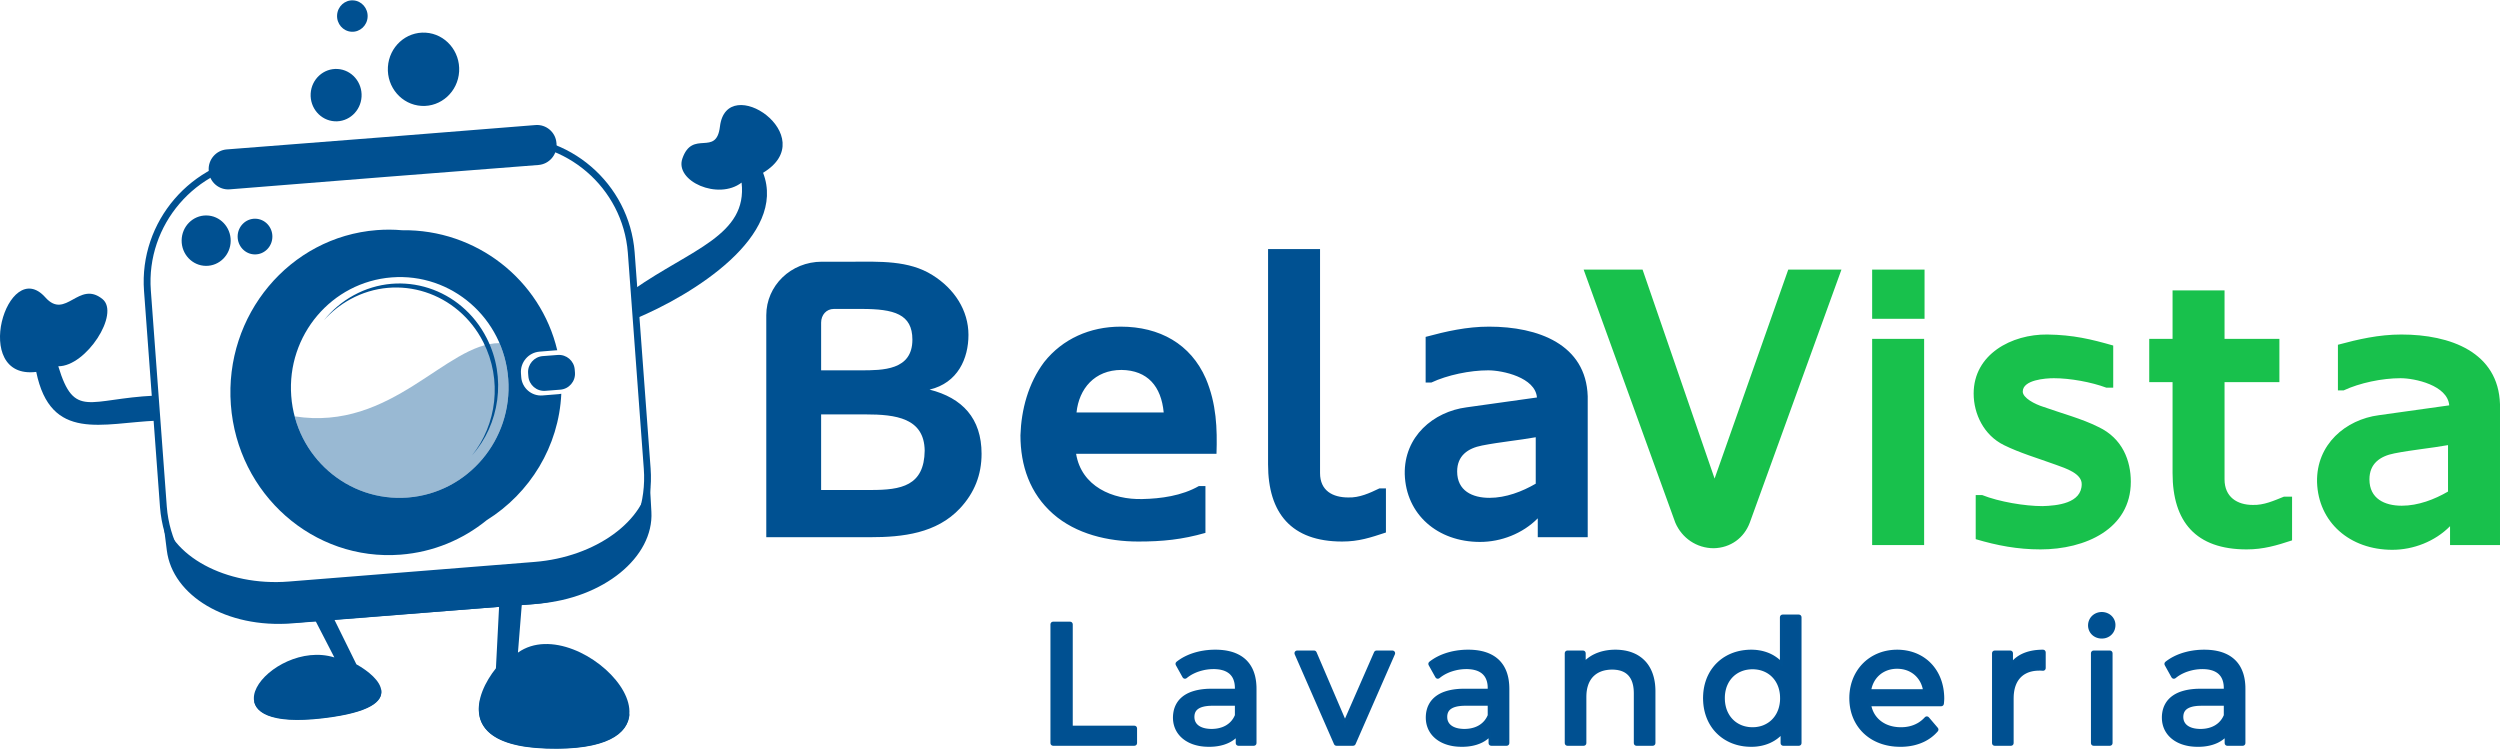 <?xml version="1.0" encoding="UTF-8"?>
<!DOCTYPE svg PUBLIC "-//W3C//DTD SVG 1.1//EN" "http://www.w3.org/Graphics/SVG/1.1/DTD/svg11.dtd">
<!-- Creator: CorelDRAW -->
<svg xmlns="http://www.w3.org/2000/svg" xml:space="preserve" width="1375px" height="412px" version="1.1" style="shape-rendering:geometricPrecision; text-rendering:geometricPrecision; image-rendering:optimizeQuality; fill-rule:evenodd; clip-rule:evenodd"
viewBox="0 0 1375.01 411.63"
 xmlns:xlink="http://www.w3.org/1999/xlink"
 xmlns:xodm="http://www.corel.com/coreldraw/odm/2003">
 <defs>
  <style type="text/css">
   <![CDATA[
    .fil3 {fill:#005091}
    .fil4 {fill:#005091;fill-rule:nonzero}
    .fil1 {fill:#005192;fill-rule:nonzero}
    .fil2 {fill:#005192;fill-rule:nonzero}
    .fil0 {fill:#18C14C;fill-rule:nonzero}
    .fil5 {fill:#005091;fill-opacity:0.4}
   ]]>
  </style>
 </defs>
 <g id="Camada_x0020_1">
  <g id="_2538013958848">
   <path class="fil0" d="M943.03 263.03l-39.62 -114.95 -32.41 0 50.42 139.19c3.6,8.44 11.7,14.07 21.16,14.07 9.23,-0.21 16.66,-5.63 19.81,-14.07l50.42 -139.19 -29.26 0 -40.52 114.95zm115.25 -76.85l-28.59 0 0 113.43 28.59 0 0 -113.43zm0.23 -38.1l-28.82 0 0 27.06 28.82 0 0 -27.06zm63.7 153.91c24.76,0 49.75,-11.25 49.75,-37.23 0,-11.47 -4.5,-23.81 -17.78,-30.09 -9.01,-4.55 -20.49,-7.58 -30.17,-11.04 -4.95,-1.52 -11.48,-4.98 -11.48,-8.44 0,-6.5 12.61,-7.36 17.11,-7.36 9.01,0 20.71,2.16 28.81,5.19l3.83 0 0 -23.16c-12.15,-3.47 -21.83,-5.85 -36.24,-6.06 -19.59,-0.22 -40.52,10.82 -40.52,32.47 0,11.25 5.63,22.94 16.66,28.36 8.78,4.33 18.46,7.14 28.59,10.82 5.4,1.95 14.18,4.76 14.18,10.61 0,10.61 -13.51,11.9 -21.61,12.12 -9.68,0 -23.86,-2.38 -33.09,-6.06l-3.6 0 0 24.24c11.7,3.47 22.96,5.63 35.56,5.63zm101.3 -92l30.17 0 0 -23.81 -30.17 0 0 -26.63 -28.59 0 0 26.63 -12.83 0 0 23.81 12.83 0 0 50.01c0,26.84 12.83,41.99 40.75,41.99 9.23,0 16.43,-2.16 24.98,-4.97l0 -24.03 -4.5 0c-5.4,2.16 -11.03,4.76 -17.11,4.54 -8.55,0 -15.53,-4.33 -15.53,-14.07l0 -53.47zm79.69 53.47c0,-8.66 5.85,-12.77 13.73,-14.29 9.9,-1.95 19.81,-2.81 29.49,-4.54l0 25.54c-7.43,4.33 -16.43,7.79 -25.44,7.79 -9.45,0 -17.78,-3.89 -17.78,-14.5zm44.34 36.15l27.47 0 0 -77.5c-0.9,-28.57 -27.24,-38.31 -54.25,-38.31 -12.38,0 -23.64,2.59 -34.89,5.63l0 25.11 3.15 0c8.78,-4.12 21.16,-6.71 31.29,-6.71 7.88,0 25.89,3.89 26.78,14.93l-38.71 5.42c-18.24,2.38 -34.45,16.02 -33.99,36.8 0.67,22.08 18,37.23 41.41,37.23 11.49,0 23.42,-4.55 31.74,-12.99l0 10.39z"/>
   <path class="fil1" d="M421.46 295.28c19.81,0 37.37,0 57.18,0 18,0 36.46,-2.16 49.29,-15.8 8.11,-8.66 11.94,-18.62 11.94,-30.09 0,-19.48 -10.59,-30.74 -28.6,-35.29 15.54,-3.68 21.39,-17.1 21.39,-30.09 0,-13.42 -7.65,-25.33 -19.81,-32.9 -13.05,-8.23 -29.26,-7.36 -44.12,-7.36 -6.3,0 -10.36,0 -16.66,0 -17.11,0 -30.61,13.21 -30.61,29.44l0 122.09zm87.12 -47.62c-0.23,19.48 -13.06,21.65 -29.49,21.65 -9.91,0 -17.56,0 -27.47,0 0,-13.86 0,-27.71 0,-41.57 9.01,0 15.53,0 24.54,0 16.43,0 32.19,1.95 32.42,19.92zm-56.96 -70.36c0,-4.33 2.93,-7.57 6.98,-7.57l15.31 0c17.78,0 27.91,2.81 27.91,16.88 0,16.89 -16.21,16.89 -28.59,16.89l-21.61 0 0 -26.2zm165.23 25.98c14.41,0.22 21.84,9.09 23.19,23.38l-47.95 0c1.35,-12.99 9.9,-23.38 24.76,-23.38zm-24.99 46.11l77.22 0c0.45,-13.86 0,-27.49 -5.86,-41.35 -8.33,-19.05 -25.43,-28.57 -46.82,-28.57 -16.88,0 -31.97,6.71 -42.1,19.48 -8.77,11.69 -12.6,26.19 -13.05,40.26 0,16.68 5.18,32.04 18.01,43.3 12.6,11.04 30.16,15.15 46.82,15.15 13.28,0 24.09,-1.08 36.92,-4.76l0 -25.76 -3.6 0c-9.46,5.41 -20.94,6.93 -31.07,7.15 -16.43,0.43 -33.54,-6.93 -36.47,-24.9zm134.17 -112.57l-28.59 0 0 118.41c0,26.85 12.83,42.43 40.74,42.43 9.23,0 15.53,-2.16 24.09,-4.97l0 -24.25 -3.6 0c-5.4,2.6 -11.03,5.19 -17.11,4.98 -8.55,0 -15.53,-3.68 -15.53,-13.42l0 -123.18zm75.41 122.31c0,-8.66 5.85,-12.77 13.73,-14.29 9.9,-1.94 19.81,-2.81 29.49,-4.54l0 25.54c-7.43,4.33 -16.43,7.79 -25.44,7.79 -9.45,0 -17.78,-3.89 -17.78,-14.5zm44.34 36.15l27.47 0 0 -77.5c-0.9,-28.57 -27.24,-38.31 -54.25,-38.31 -12.38,0 -23.64,2.6 -34.89,5.63l0 25.11 3.15 0c8.78,-4.12 21.16,-6.71 31.29,-6.71 7.88,0 25.88,3.89 26.78,14.93l-38.71 5.42c-18.24,2.38 -34.45,16.02 -34,36.8 0.68,22.08 18.01,37.23 41.42,37.23 11.49,0 23.42,-4.55 31.74,-12.99l0 10.39z"/>
   <g>
    <path class="fil2" d="M623.92 409.99l-44.7 0 0 -2.93 44.7 0 1.47 1.47 -1.47 1.46zm0 -2.93c0.81,0 1.47,0.66 1.47,1.47 0,0.81 -0.66,1.46 -1.47,1.46l0 -2.93zm1.47 -6.65l0 8.12 -2.93 0 0 -8.12 1.46 -1.47 1.47 1.47zm-2.93 0c0,-0.81 0.65,-1.47 1.46,-1.47 0.81,0 1.47,0.66 1.47,1.47l-2.93 0zm-33.91 -1.47l35.37 0 0 2.93 -35.37 0 -1.46 -1.46 1.46 -1.47zm0 2.93c-0.81,0 -1.46,-0.65 -1.46,-1.46 0,-0.81 0.65,-1.47 1.46,-1.47l0 2.93zm1.47 -58.67l0 57.21 -2.93 0 0 -57.21 1.46 -1.47 1.47 1.47zm-2.93 0c0,-0.81 0.65,-1.47 1.46,-1.47 0.81,0 1.47,0.66 1.47,1.47l-2.93 0zm-7.87 -1.47l9.33 0 0 2.94 -9.33 0 -1.47 -1.47 1.47 -1.47zm0 2.94c-0.81,0 -1.47,-0.66 -1.47,-1.47 0,-0.81 0.66,-1.47 1.47,-1.47l0 2.94zm-1.47 63.86l0 -65.33 2.93 0 0 65.33 -1.46 1.46 -1.47 -1.46zm2.93 0c0,0.81 -0.65,1.46 -1.46,1.46 -0.81,0 -1.47,-0.65 -1.47,-1.46l2.93 0zm68.6 -44.3l-2.56 1.43 0.36 -1.86 0.52 -0.41 0.54 -0.39 0.54 -0.37 0.55 -0.37 0.57 -0.36 0.58 -0.34 0.59 -0.33 0.6 -0.31 0.62 -0.31 0.62 -0.29 0.63 -0.28 0.64 -0.27 0.65 -0.25 0.66 -0.24 0.67 -0.23 0.68 -0.22 0.68 -0.2 0.69 -0.19 0.7 -0.18 0.71 -0.17 0.71 -0.15 0.72 -0.14 0.73 -0.12 0.73 -0.12 0.74 -0.1 0.74 -0.08 0.75 -0.08 0.75 -0.06 0.76 -0.05 0.76 -0.03 0.76 -0.02 0.77 -0.01 0 2.93 -0.72 0.01 -0.71 0.02 -0.71 0.03 -0.7 0.05 -0.7 0.05 -0.7 0.07 -0.69 0.08 -0.68 0.09 -0.68 0.11 -0.67 0.12 -0.66 0.12 -0.66 0.14 -0.65 0.16 -0.65 0.16 -0.63 0.18 -0.63 0.18 -0.62 0.2 -0.61 0.21 -0.6 0.22 -0.59 0.23 -0.58 0.24 -0.57 0.26 -0.57 0.26 -0.55 0.27 -0.54 0.29 -0.53 0.3 -0.52 0.3 -0.5 0.32 -0.5 0.32 -0.48 0.34 -0.47 0.34 -0.45 0.36 0.36 -1.86zm-0.36 1.86c-0.64,0.5 -1.56,0.4 -2.06,-0.23 -0.51,-0.63 -0.41,-1.56 0.22,-2.06l1.84 2.29zm1.53 6.29l-3.73 -6.72 2.56 -1.43 3.73 6.72 -0.33 1.83 -2.23 -0.4zm2.56 -1.43c0.4,0.71 0.14,1.6 -0.56,1.99 -0.71,0.4 -1.61,0.14 -2,-0.56l2.56 -1.43zm14.4 -6.07l0 2.93 0 0 -0.52 0.01 -0.52 0.01 -0.52 0.03 -0.52 0.04 -0.52 0.05 -0.52 0.06 -0.51 0.07 -0.52 0.08 -0.51 0.09 -0.51 0.1 -0.5 0.12 -0.5 0.12 -0.5 0.13 -0.5 0.14 -0.48 0.15 -0.49 0.16 -0.47 0.16 -0.47 0.18 -0.46 0.18 -0.46 0.2 -0.45 0.2 -0.43 0.21 -0.43 0.21 -0.43 0.23 -0.41 0.23 -0.4 0.24 -0.39 0.25 -0.38 0.25 -0.37 0.26 -0.36 0.26 -0.34 0.27 -0.34 0.28 -1.9 -2.23 0.4 -0.33 0.41 -0.32 0.42 -0.31 0.43 -0.31 0.44 -0.29 0.45 -0.28 0.46 -0.28 0.48 -0.26 0.48 -0.26 0.49 -0.24 0.49 -0.24 0.51 -0.23 0.51 -0.22 0.52 -0.2 0.53 -0.2 0.53 -0.19 0.54 -0.18 0.54 -0.16 0.55 -0.16 0.56 -0.15 0.56 -0.13 0.56 -0.13 0.57 -0.11 0.57 -0.1 0.57 -0.09 0.58 -0.08 0.57 -0.07 0.58 -0.05 0.58 -0.05 0.59 -0.03 0.58 -0.02 0.58 0 0 0zm0 0c0.81,0 1.47,0.65 1.47,1.46 0,0.81 -0.66,1.47 -1.47,1.47l0 -2.93zm14.72 13.41l-2.93 0 0 0 -0.01 -0.65 -0.04 -0.62 -0.06 -0.6 -0.08 -0.58 -0.1 -0.56 -0.13 -0.53 -0.15 -0.51 -0.16 -0.49 -0.19 -0.47 -0.21 -0.45 -0.23 -0.43 -0.25 -0.41 -0.28 -0.38 -0.29 -0.37 -0.32 -0.35 -0.33 -0.33 -0.36 -0.32 -0.39 -0.29 -0.41 -0.28 -0.43 -0.26 -0.46 -0.25 -0.49 -0.22 -0.51 -0.21 -0.54 -0.19 -0.57 -0.16 -0.6 -0.15 -0.63 -0.13 -0.65 -0.1 -0.69 -0.08 -0.71 -0.06 -0.75 -0.04 -0.77 -0.01 0 -2.93 0.87 0.01 0.84 0.04 0.82 0.07 0.79 0.09 0.77 0.13 0.75 0.15 0.72 0.17 0.7 0.21 0.67 0.23 0.66 0.27 0.62 0.29 0.6 0.31 0.58 0.35 0.55 0.37 0.52 0.41 0.49 0.43 0.46 0.45 0.44 0.48 0.4 0.51 0.37 0.53 0.34 0.55 0.32 0.58 0.27 0.59 0.25 0.62 0.22 0.64 0.19 0.65 0.16 0.67 0.13 0.69 0.09 0.71 0.07 0.72 0.05 0.73 0.01 0.76 0 0zm0 0c0,0.81 -0.66,1.46 -1.47,1.46 -0.81,0 -1.46,-0.65 -1.46,-1.46l2.93 0zm-2.93 1.77l0 -1.77 2.93 0 0 1.77 -1.47 1.47 -1.46 -1.47zm2.93 0c0,0.81 -0.66,1.47 -1.47,1.47 -0.81,0 -1.46,-0.66 -1.46,-1.47l2.93 0zm-15.65 -1.46l14.18 0 0 2.93 -14.18 0 0 0 0 -2.93zm0 2.93c-0.81,0 -1.47,-0.66 -1.47,-1.47 0,-0.81 0.66,-1.46 1.47,-1.46l0 2.93zm-18.41 13l-2.94 0 0 0 0.02 -0.8 0.05 -0.8 0.09 -0.78 0.12 -0.78 0.16 -0.77 0.19 -0.76 0.24 -0.74 0.28 -0.74 0.32 -0.71 0.36 -0.7 0.41 -0.69 0.45 -0.66 0.49 -0.64 0.54 -0.61 0.59 -0.59 0.63 -0.56 0.67 -0.54 0.72 -0.5 0.77 -0.48 0.81 -0.44 0.86 -0.41 0.9 -0.38 0.95 -0.34 1 -0.31 1.04 -0.28 1.09 -0.24 1.14 -0.21 1.19 -0.17 1.24 -0.13 1.29 -0.1 1.34 -0.05 1.4 -0.02 0 2.93 -1.31 0.02 -1.26 0.05 -1.2 0.09 -1.14 0.12 -1.08 0.16 -1.03 0.19 -0.98 0.21 -0.92 0.24 -0.87 0.28 -0.82 0.3 -0.77 0.32 -0.72 0.34 -0.68 0.37 -0.62 0.39 -0.59 0.41 -0.54 0.42 -0.5 0.45 -0.46 0.46 -0.42 0.48 -0.38 0.5 -0.35 0.51 -0.32 0.53 -0.28 0.55 -0.25 0.56 -0.22 0.58 -0.19 0.59 -0.16 0.62 -0.13 0.62 -0.1 0.64 -0.07 0.65 -0.04 0.67 -0.01 0.68 0 0zm0 0c0,0.81 -0.66,1.47 -1.47,1.47 -0.81,0 -1.47,-0.66 -1.47,-1.47l2.94 0zm16.82 13.09l0 2.93 0 0 -1.09 -0.02 -1.06 -0.05 -1.04 -0.09 -1.02 -0.12 -0.99 -0.16 -0.96 -0.2 -0.94 -0.23 -0.92 -0.26 -0.88 -0.29 -0.86 -0.33 -0.83 -0.36 -0.79 -0.39 -0.77 -0.43 -0.74 -0.45 -0.7 -0.49 -0.68 -0.51 -0.63 -0.55 -0.61 -0.57 -0.56 -0.6 -0.53 -0.63 -0.49 -0.65 -0.46 -0.68 -0.41 -0.71 -0.37 -0.72 -0.33 -0.76 -0.29 -0.77 -0.24 -0.79 -0.21 -0.81 -0.15 -0.83 -0.12 -0.84 -0.06 -0.86 -0.03 -0.87 2.94 0 0.01 0.72 0.06 0.7 0.09 0.69 0.13 0.67 0.16 0.64 0.2 0.64 0.22 0.61 0.27 0.6 0.29 0.57 0.33 0.56 0.36 0.54 0.39 0.53 0.43 0.5 0.45 0.48 0.49 0.47 0.52 0.44 0.55 0.42 0.58 0.4 0.61 0.38 0.65 0.35 0.68 0.34 0.7 0.3 0.74 0.28 0.76 0.26 0.8 0.23 0.82 0.2 0.86 0.17 0.88 0.14 0.9 0.12 0.94 0.08 0.96 0.04 0.99 0.02 0 0zm0 0c0.81,0 1.47,0.66 1.47,1.47 0,0.81 -0.66,1.46 -1.47,1.46l0 -2.93zm17.71 -5.63l-2.94 0 2.69 0.82 -0.32 0.46 -0.33 0.44 -0.35 0.44 -0.37 0.42 -0.38 0.41 -0.4 0.39 -0.41 0.38 -0.43 0.37 -0.45 0.36 -0.46 0.34 -0.47 0.32 -0.49 0.32 -0.5 0.29 -0.52 0.29 -0.53 0.27 -0.55 0.25 -0.56 0.24 -0.57 0.22 -0.58 0.21 -0.6 0.2 -0.61 0.17 -0.63 0.17 -0.64 0.15 -0.65 0.13 -0.66 0.12 -0.68 0.1 -0.69 0.09 -0.7 0.07 -0.71 0.05 -0.73 0.04 -0.74 0.03 -0.75 0 0 -2.93 0.69 -0.01 0.67 -0.02 0.66 -0.03 0.65 -0.05 0.63 -0.07 0.62 -0.07 0.6 -0.1 0.59 -0.1 0.58 -0.12 0.56 -0.13 0.54 -0.14 0.53 -0.16 0.52 -0.16 0.5 -0.18 0.49 -0.19 0.48 -0.21 0.46 -0.21 0.45 -0.23 0.43 -0.23 0.42 -0.25 0.4 -0.26 0.39 -0.27 0.38 -0.28 0.36 -0.29 0.35 -0.3 0.33 -0.31 0.33 -0.32 0.3 -0.33 0.3 -0.34 0.28 -0.35 0.28 -0.36 0.25 -0.37 2.69 0.81zm-2.69 -0.81c0.45,-0.67 1.36,-0.85 2.03,-0.4 0.68,0.44 0.86,1.36 0.41,2.03l-2.44 -1.63zm-0.25 7.35l0 -6.54 2.94 0 0 6.54 -1.47 1.46 -1.47 -1.46zm2.94 0c0,0.81 -0.66,1.46 -1.47,1.46 -0.81,0 -1.47,-0.65 -1.47,-1.46l2.94 0zm7.02 1.46l-8.49 0 0 -2.93 8.49 0 1.47 1.47 -1.47 1.46zm0 -2.93c0.81,0 1.47,0.66 1.47,1.47 0,0.81 -0.66,1.46 -1.47,1.46l0 -2.93zm1.47 -28.4l0 29.87 -2.93 0 0 -29.87 0 0 2.93 0zm-2.93 0c0,-0.81 0.65,-1.46 1.46,-1.46 0.81,0 1.47,0.65 1.47,1.46l-2.93 0zm-19.72 -18.6l0 -2.93 0 0 1.3 0.02 1.26 0.06 1.23 0.1 1.2 0.14 1.17 0.18 1.13 0.23 1.1 0.26 1.07 0.31 1.03 0.35 0.99 0.4 0.96 0.44 0.92 0.48 0.89 0.53 0.84 0.57 0.81 0.62 0.76 0.66 0.72 0.7 0.67 0.75 0.64 0.8 0.58 0.83 0.54 0.88 0.5 0.92 0.44 0.95 0.4 1 0.35 1.04 0.31 1.07 0.25 1.11 0.21 1.15 0.17 1.19 0.11 1.23 0.08 1.26 0.02 1.3 -2.93 0 -0.02 -1.19 -0.07 -1.15 -0.1 -1.11 -0.15 -1.06 -0.19 -1.02 -0.22 -0.98 -0.27 -0.93 -0.3 -0.89 -0.34 -0.85 -0.38 -0.81 -0.41 -0.77 -0.45 -0.73 -0.48 -0.69 -0.52 -0.65 -0.56 -0.62 -0.59 -0.58 -0.63 -0.54 -0.66 -0.51 -0.71 -0.48 -0.74 -0.44 -0.78 -0.41 -0.82 -0.37 -0.86 -0.35 -0.89 -0.3 -0.94 -0.27 -0.98 -0.24 -1.01 -0.2 -1.05 -0.16 -1.1 -0.13 -1.13 -0.09 -1.17 -0.06 -1.2 -0.02 0 0zm0 0c-0.81,0 -1.47,-0.65 -1.47,-1.46 0,-0.81 0.66,-1.47 1.47,-1.47l0 2.93zm-14.44 34.1l2.93 0 0 0 0.01 0.38 0.03 0.36 0.05 0.36 0.07 0.34 0.08 0.33 0.1 0.31 0.12 0.31 0.13 0.29 0.16 0.28 0.17 0.28 0.18 0.26 0.21 0.26 0.22 0.24 0.24 0.24 0.26 0.23 0.28 0.21 0.3 0.21 0.32 0.2 0.34 0.19 0.36 0.18 0.38 0.16 0.39 0.16 0.42 0.14 0.44 0.13 0.46 0.11 0.48 0.11 0.49 0.08 0.52 0.07 0.53 0.06 0.56 0.04 0.57 0.03 0.59 0.01 0 2.93 -0.68 -0.01 -0.65 -0.03 -0.65 -0.05 -0.63 -0.06 -0.61 -0.09 -0.6 -0.11 -0.58 -0.12 -0.57 -0.14 -0.55 -0.16 -0.54 -0.18 -0.51 -0.21 -0.5 -0.22 -0.48 -0.23 -0.47 -0.26 -0.44 -0.28 -0.43 -0.3 -0.41 -0.31 -0.38 -0.34 -0.36 -0.35 -0.34 -0.38 -0.32 -0.39 -0.29 -0.41 -0.26 -0.43 -0.24 -0.44 -0.21 -0.46 -0.18 -0.47 -0.16 -0.48 -0.12 -0.5 -0.1 -0.5 -0.07 -0.52 -0.05 -0.53 -0.01 -0.53 0 0zm0 0c0,-0.81 0.66,-1.47 1.47,-1.47 0.8,0 1.46,0.66 1.46,1.47l-2.93 0zm12.85 -9.12l0 2.93 0 0 -0.77 0.01 -0.74 0.03 -0.7 0.04 -0.66 0.07 -0.62 0.08 -0.59 0.09 -0.55 0.11 -0.51 0.13 -0.49 0.13 -0.44 0.15 -0.42 0.16 -0.38 0.17 -0.35 0.18 -0.32 0.19 -0.29 0.19 -0.27 0.2 -0.24 0.21 -0.23 0.21 -0.19 0.22 -0.18 0.22 -0.17 0.24 -0.14 0.24 -0.13 0.25 -0.12 0.25 -0.1 0.27 -0.08 0.28 -0.08 0.29 -0.06 0.29 -0.04 0.31 -0.03 0.32 -0.02 0.32 -0.01 0.34 -2.93 0 0.01 -0.45 0.03 -0.45 0.04 -0.44 0.07 -0.45 0.09 -0.44 0.11 -0.44 0.13 -0.43 0.16 -0.43 0.19 -0.42 0.21 -0.41 0.25 -0.4 0.27 -0.39 0.29 -0.37 0.33 -0.36 0.36 -0.35 0.38 -0.32 0.41 -0.31 0.44 -0.29 0.46 -0.27 0.49 -0.25 0.52 -0.23 0.55 -0.21 0.57 -0.19 0.6 -0.17 0.63 -0.15 0.66 -0.13 0.69 -0.12 0.72 -0.09 0.75 -0.07 0.78 -0.05 0.81 -0.03 0.85 -0.01 0 0zm0 0c0.81,0 1.47,0.65 1.47,1.46 0,0.81 -0.66,1.47 -1.47,1.47l0 -2.93zm13.81 2.93l-13.81 0 0 -2.93 13.81 0 1.47 1.46 -1.47 1.47zm0 -2.93c0.81,0 1.47,0.65 1.47,1.46 0,0.81 -0.66,1.47 -1.47,1.47l0 -2.93zm-1.46 8.37l0 -6.91 2.93 0 0 6.91 -0.1 0.54 -2.83 -0.54zm2.93 0c0,0.81 -0.66,1.47 -1.47,1.47 -0.81,0 -1.46,-0.66 -1.46,-1.47l2.93 0zm-15.74 10.24l0 -2.93 0 0 0.58 -0.01 0.57 -0.03 0.57 -0.04 0.55 -0.06 0.55 -0.07 0.53 -0.09 0.52 -0.11 0.51 -0.12 0.5 -0.14 0.49 -0.15 0.48 -0.16 0.47 -0.19 0.45 -0.19 0.44 -0.22 0.43 -0.22 0.42 -0.24 0.4 -0.26 0.39 -0.27 0.38 -0.28 0.36 -0.3 0.36 -0.31 0.33 -0.33 0.33 -0.34 0.31 -0.35 0.3 -0.37 0.28 -0.39 0.28 -0.39 0.25 -0.42 0.24 -0.42 0.23 -0.45 0.21 -0.45 0.2 -0.48 2.73 1.08 -0.24 0.57 -0.26 0.57 -0.28 0.55 -0.31 0.53 -0.32 0.51 -0.33 0.5 -0.36 0.48 -0.38 0.47 -0.39 0.44 -0.41 0.43 -0.43 0.41 -0.44 0.39 -0.45 0.38 -0.48 0.35 -0.49 0.34 -0.5 0.31 -0.51 0.3 -0.53 0.28 -0.54 0.26 -0.55 0.24 -0.57 0.22 -0.58 0.2 -0.58 0.19 -0.6 0.16 -0.61 0.15 -0.61 0.12 -0.63 0.11 -0.64 0.08 -0.64 0.07 -0.66 0.05 -0.66 0.03 -0.66 0.01 0 0zm0 0c-0.81,0 -1.47,-0.66 -1.47,-1.47 0,-0.81 0.66,-1.46 1.47,-1.46l0 2.93zm72.01 -5.51l17.36 -39.66 2.68 1.17 -17.36 39.67 -2.69 -0.01 0.01 -1.17zm2.68 1.18c-0.32,0.74 -1.18,1.08 -1.93,0.75 -0.74,-0.32 -1.08,-1.19 -0.75,-1.93l2.68 1.18zm-16.98 -40.83l16.99 39.66 -2.7 1.16 -16.98 -39.67 1.34 -2.04 1.35 0.89zm-2.69 1.15c-0.32,-0.74 0.02,-1.6 0.77,-1.92 0.74,-0.32 1.6,0.02 1.92,0.77l-2.69 1.15zm-7.99 -2.04l9.33 0 0 2.93 -9.33 0 -1.34 -0.88 1.34 -2.05zm0 2.93c-0.81,0 -1.46,-0.66 -1.46,-1.46 0,-0.81 0.65,-1.47 1.46,-1.47l0 2.93zm20.31 48.59l-21.65 -49.47 2.69 -1.17 21.65 49.46 -1.35 2.05 -1.34 -0.87zm2.69 -1.18c0.32,0.74 -0.02,1.61 -0.76,1.93 -0.74,0.33 -1.61,-0.01 -1.93,-0.75l2.69 -1.18zm7.8 2.05l-9.15 0 0 -2.93 9.15 0 1.34 2.06 -1.34 0.87zm0 -2.93c0.81,0 1.47,0.66 1.47,1.47 0,0.81 -0.66,1.46 -1.47,1.46l0 -2.93zm23 -47.41l-21.66 49.47 -2.68 -1.18 21.65 -49.46 1.34 -0.88 1.35 2.05zm-2.69 -1.17c0.32,-0.74 1.19,-1.08 1.93,-0.76 0.74,0.33 1.08,1.19 0.76,1.93l-2.69 -1.17zm-7.43 -0.88l8.77 0 0 2.93 -8.77 0 -1.34 -2.05 1.34 -0.88zm0 2.93c-0.81,0 -1.47,-0.66 -1.47,-1.46 0,-0.81 0.66,-1.47 1.47,-1.47l0 2.93zm31.24 3.7l-2.57 1.43 0.37 -1.86 0.52 -0.41 0.53 -0.39 0.54 -0.37 0.56 -0.37 0.57 -0.36 0.58 -0.34 0.59 -0.33 0.6 -0.31 0.61 -0.31 0.62 -0.29 0.63 -0.28 0.65 -0.27 0.65 -0.25 0.66 -0.24 0.67 -0.23 0.67 -0.22 0.69 -0.2 0.69 -0.19 0.7 -0.18 0.7 -0.17 0.72 -0.15 0.72 -0.14 0.72 -0.12 0.74 -0.12 0.73 -0.1 0.74 -0.08 0.75 -0.08 0.75 -0.06 0.76 -0.05 0.76 -0.03 0.77 -0.02 0.76 -0.01 0 2.93 -0.71 0.01 -0.71 0.02 -0.71 0.03 -0.71 0.05 -0.7 0.05 -0.69 0.07 -0.69 0.08 -0.68 0.09 -0.68 0.11 -0.67 0.12 -0.67 0.12 -0.66 0.14 -0.65 0.16 -0.64 0.16 -0.64 0.18 -0.62 0.18 -0.62 0.2 -0.61 0.21 -0.6 0.22 -0.6 0.23 -0.58 0.24 -0.57 0.26 -0.56 0.26 -0.55 0.27 -0.54 0.29 -0.53 0.3 -0.52 0.3 -0.51 0.32 -0.49 0.32 -0.48 0.34 -0.47 0.34 -0.46 0.36 0.37 -1.86zm-0.37 1.86c-0.63,0.5 -1.55,0.4 -2.06,-0.23 -0.51,-0.63 -0.4,-1.56 0.23,-2.06l1.83 2.29zm1.54 6.29l-3.74 -6.72 2.57 -1.43 3.73 6.72 -0.33 1.83 -2.23 -0.4zm2.56 -1.43c0.39,0.71 0.14,1.6 -0.57,1.99 -0.71,0.4 -1.6,0.14 -1.99,-0.56l2.56 -1.43zm14.4 -6.07l0 2.93 0 0 -0.52 0.01 -0.52 0.01 -0.52 0.03 -0.52 0.04 -0.52 0.05 -0.52 0.06 -0.52 0.07 -0.51 0.08 -0.52 0.09 -0.5 0.1 -0.51 0.12 -0.5 0.12 -0.5 0.13 -0.49 0.14 -0.49 0.15 -0.48 0.16 -0.48 0.16 -0.47 0.18 -0.46 0.18 -0.45 0.2 -0.45 0.2 -0.44 0.21 -0.43 0.21 -0.42 0.23 -0.41 0.23 -0.4 0.24 -0.4 0.25 -0.38 0.25 -0.37 0.26 -0.35 0.26 -0.35 0.27 -0.33 0.28 -1.9 -2.23 0.39 -0.33 0.41 -0.32 0.42 -0.31 0.43 -0.31 0.44 -0.29 0.46 -0.28 0.46 -0.28 0.47 -0.26 0.48 -0.26 0.49 -0.24 0.5 -0.24 0.5 -0.23 0.51 -0.22 0.53 -0.2 0.52 -0.2 0.54 -0.19 0.53 -0.18 0.55 -0.16 0.55 -0.16 0.55 -0.15 0.56 -0.13 0.57 -0.13 0.56 -0.11 0.57 -0.1 0.57 -0.09 0.58 -0.08 0.58 -0.07 0.58 -0.05 0.58 -0.05 0.58 -0.03 0.58 -0.02 0.59 0 0 0zm0 0c0.81,0 1.46,0.65 1.46,1.46 0,0.81 -0.65,1.47 -1.46,1.47l0 -2.93zm14.72 13.41l-2.94 0 0 0 -0.01 -0.65 -0.03 -0.62 -0.06 -0.6 -0.08 -0.58 -0.11 -0.56 -0.12 -0.53 -0.15 -0.51 -0.17 -0.49 -0.19 -0.47 -0.21 -0.45 -0.23 -0.43 -0.25 -0.41 -0.27 -0.38 -0.3 -0.37 -0.31 -0.35 -0.34 -0.33 -0.36 -0.32 -0.38 -0.29 -0.41 -0.28 -0.43 -0.26 -0.46 -0.25 -0.49 -0.22 -0.52 -0.21 -0.54 -0.19 -0.57 -0.16 -0.6 -0.15 -0.62 -0.13 -0.66 -0.1 -0.68 -0.08 -0.72 -0.06 -0.74 -0.04 -0.77 -0.01 0 -2.93 0.86 0.01 0.84 0.04 0.82 0.07 0.8 0.09 0.77 0.13 0.74 0.15 0.73 0.17 0.7 0.21 0.67 0.23 0.65 0.27 0.63 0.29 0.6 0.31 0.57 0.35 0.55 0.37 0.52 0.41 0.49 0.42 0.47 0.46 0.43 0.48 0.4 0.51 0.38 0.53 0.34 0.55 0.31 0.58 0.28 0.59 0.25 0.62 0.22 0.64 0.19 0.65 0.15 0.67 0.13 0.69 0.1 0.71 0.07 0.72 0.04 0.73 0.02 0.76 0 0zm0 0c0,0.81 -0.66,1.46 -1.47,1.46 -0.81,0 -1.47,-0.65 -1.47,-1.46l2.94 0zm-2.94 1.77l0 -1.77 2.94 0 0 1.77 -1.47 1.47 -1.47 -1.47zm2.94 0c0,0.81 -0.66,1.47 -1.47,1.47 -0.81,0 -1.47,-0.66 -1.47,-1.47l2.94 0zm-15.65 -1.46l14.18 0 0 2.93 -14.18 0 0 0 0 -2.93zm0 2.93c-0.81,0 -1.47,-0.66 -1.47,-1.47 0,-0.81 0.66,-1.46 1.47,-1.46l0 2.93zm-18.42 13l-2.93 0 0 0 0.02 -0.8 0.05 -0.8 0.08 -0.78 0.12 -0.78 0.16 -0.77 0.2 -0.76 0.23 -0.74 0.28 -0.74 0.32 -0.71 0.37 -0.7 0.4 -0.69 0.45 -0.66 0.5 -0.64 0.54 -0.61 0.58 -0.59 0.63 -0.56 0.68 -0.54 0.72 -0.5 0.77 -0.48 0.81 -0.44 0.85 -0.41 0.91 -0.38 0.95 -0.34 0.99 -0.31 1.05 -0.28 1.09 -0.24 1.14 -0.21 1.19 -0.17 1.23 -0.13 1.3 -0.1 1.34 -0.05 1.4 -0.02 0 2.93 -1.32 0.02 -1.25 0.05 -1.2 0.09 -1.14 0.12 -1.09 0.16 -1.03 0.19 -0.97 0.21 -0.93 0.24 -0.87 0.28 -0.82 0.3 -0.77 0.32 -0.72 0.34 -0.67 0.37 -0.63 0.39 -0.58 0.41 -0.54 0.42 -0.5 0.45 -0.46 0.46 -0.42 0.48 -0.39 0.5 -0.35 0.51 -0.31 0.53 -0.29 0.55 -0.25 0.56 -0.22 0.58 -0.19 0.59 -0.15 0.62 -0.13 0.62 -0.1 0.64 -0.07 0.65 -0.04 0.67 -0.02 0.68 0 0zm0 0c0,0.81 -0.66,1.47 -1.46,1.47 -0.81,0 -1.47,-0.66 -1.47,-1.47l2.93 0zm16.83 13.09l0 2.93 0 0 -1.09 -0.02 -1.06 -0.05 -1.05 -0.09 -1.01 -0.12 -0.99 -0.16 -0.97 -0.2 -0.94 -0.23 -0.91 -0.26 -0.88 -0.29 -0.86 -0.33 -0.83 -0.36 -0.8 -0.39 -0.77 -0.43 -0.73 -0.45 -0.71 -0.49 -0.67 -0.51 -0.64 -0.55 -0.6 -0.57 -0.57 -0.6 -0.53 -0.63 -0.49 -0.65 -0.45 -0.68 -0.41 -0.71 -0.38 -0.72 -0.33 -0.76 -0.28 -0.77 -0.25 -0.79 -0.2 -0.81 -0.16 -0.82 -0.11 -0.85 -0.07 -0.86 -0.02 -0.87 2.93 0 0.02 0.72 0.06 0.7 0.09 0.69 0.12 0.67 0.16 0.65 0.2 0.63 0.23 0.61 0.26 0.6 0.3 0.57 0.32 0.56 0.37 0.54 0.39 0.53 0.42 0.5 0.46 0.48 0.48 0.47 0.52 0.44 0.55 0.42 0.59 0.4 0.61 0.38 0.64 0.35 0.68 0.34 0.71 0.3 0.73 0.28 0.77 0.26 0.79 0.23 0.83 0.2 0.85 0.17 0.88 0.14 0.91 0.12 0.94 0.08 0.96 0.04 0.99 0.02 0 0zm0 0c0.81,0 1.46,0.66 1.46,1.47 0,0.81 -0.65,1.46 -1.46,1.46l0 -2.93zm17.7 -5.63l-2.93 0 2.69 0.82 -0.32 0.46 -0.34 0.44 -0.35 0.44 -0.36 0.42 -0.38 0.41 -0.4 0.39 -0.42 0.38 -0.43 0.37 -0.44 0.36 -0.46 0.34 -0.48 0.32 -0.48 0.32 -0.51 0.29 -0.51 0.29 -0.54 0.27 -0.54 0.25 -0.56 0.24 -0.57 0.22 -0.59 0.21 -0.6 0.2 -0.61 0.17 -0.62 0.17 -0.64 0.15 -0.65 0.13 -0.67 0.12 -0.67 0.1 -0.69 0.09 -0.7 0.07 -0.72 0.05 -0.72 0.04 -0.74 0.03 -0.75 0 0 -2.93 0.68 -0.01 0.68 -0.02 0.66 -0.03 0.65 -0.05 0.63 -0.07 0.62 -0.07 0.6 -0.1 0.59 -0.1 0.57 -0.12 0.56 -0.13 0.55 -0.14 0.53 -0.16 0.52 -0.16 0.5 -0.18 0.49 -0.19 0.47 -0.21 0.46 -0.21 0.45 -0.23 0.43 -0.23 0.42 -0.25 0.4 -0.26 0.39 -0.27 0.38 -0.28 0.36 -0.29 0.35 -0.3 0.34 -0.31 0.32 -0.32 0.31 -0.33 0.3 -0.34 0.28 -0.35 0.27 -0.36 0.26 -0.37 2.68 0.81zm-2.68 -0.81c0.45,-0.67 1.36,-0.85 2.03,-0.4 0.67,0.44 0.85,1.36 0.41,2.03l-2.44 -1.63zm-0.25 7.35l0 -6.54 2.93 0 0 6.54 -1.46 1.46 -1.47 -1.46zm2.93 0c0,0.81 -0.65,1.46 -1.46,1.46 -0.81,0 -1.47,-0.65 -1.47,-1.46l2.93 0zm7.03 1.46l-8.49 0 0 -2.93 8.49 0 1.47 1.47 -1.47 1.46zm0 -2.93c0.81,0 1.47,0.66 1.47,1.47 0,0.81 -0.66,1.46 -1.47,1.46l0 -2.93zm1.47 -28.4l0 29.87 -2.94 0 0 -29.87 0 0 2.94 0zm-2.94 0c0,-0.81 0.66,-1.46 1.47,-1.46 0.81,0 1.47,0.65 1.47,1.46l-2.94 0zm-19.72 -18.6l0 -2.93 0 0 1.3 0.02 1.27 0.06 1.23 0.1 1.2 0.14 1.16 0.18 1.14 0.23 1.1 0.26 1.06 0.31 1.03 0.35 1 0.4 0.96 0.44 0.92 0.48 0.88 0.53 0.85 0.57 0.8 0.62 0.77 0.66 0.72 0.7 0.67 0.75 0.63 0.8 0.59 0.83 0.54 0.88 0.49 0.92 0.45 0.95 0.4 1 0.35 1.04 0.3 1.07 0.26 1.11 0.21 1.15 0.16 1.19 0.12 1.23 0.07 1.26 0.03 1.3 -2.94 0 -0.02 -1.19 -0.06 -1.15 -0.11 -1.11 -0.14 -1.06 -0.19 -1.02 -0.23 -0.98 -0.26 -0.93 -0.3 -0.89 -0.34 -0.85 -0.38 -0.81 -0.41 -0.77 -0.45 -0.73 -0.49 -0.69 -0.51 -0.65 -0.56 -0.62 -0.59 -0.58 -0.63 -0.54 -0.67 -0.51 -0.7 -0.48 -0.74 -0.44 -0.78 -0.41 -0.82 -0.37 -0.86 -0.35 -0.9 -0.3 -0.93 -0.27 -0.98 -0.24 -1.01 -0.2 -1.06 -0.16 -1.09 -0.13 -1.13 -0.09 -1.17 -0.06 -1.21 -0.02 0 0zm0 0c-0.8,0 -1.46,-0.65 -1.46,-1.46 0,-0.81 0.66,-1.47 1.46,-1.47l0 2.93zm-14.44 34.1l2.94 0 0 0 0.01 0.38 0.03 0.36 0.04 0.36 0.07 0.34 0.08 0.33 0.11 0.31 0.12 0.31 0.13 0.29 0.15 0.28 0.17 0.28 0.19 0.26 0.2 0.26 0.23 0.24 0.24 0.24 0.26 0.23 0.27 0.21 0.31 0.21 0.31 0.2 0.34 0.19 0.36 0.18 0.38 0.16 0.4 0.16 0.42 0.14 0.44 0.13 0.46 0.11 0.47 0.11 0.5 0.08 0.51 0.07 0.54 0.06 0.55 0.04 0.57 0.03 0.59 0.01 0 2.93 -0.67 -0.01 -0.66 -0.03 -0.64 -0.05 -0.63 -0.06 -0.62 -0.09 -0.59 -0.11 -0.59 -0.12 -0.57 -0.14 -0.54 -0.16 -0.54 -0.18 -0.52 -0.21 -0.5 -0.22 -0.48 -0.23 -0.46 -0.26 -0.45 -0.28 -0.42 -0.3 -0.41 -0.31 -0.39 -0.34 -0.36 -0.35 -0.33 -0.38 -0.32 -0.39 -0.29 -0.41 -0.26 -0.43 -0.24 -0.44 -0.21 -0.46 -0.19 -0.47 -0.15 -0.48 -0.13 -0.5 -0.1 -0.5 -0.07 -0.52 -0.04 -0.53 -0.02 -0.53 0 0zm0 0c0,-0.81 0.66,-1.47 1.47,-1.47 0.81,0 1.47,0.66 1.47,1.47l-2.94 0zm12.86 -9.12l0 2.93 0 0 -0.78 0.01 -0.73 0.03 -0.7 0.04 -0.67 0.07 -0.62 0.08 -0.58 0.09 -0.56 0.11 -0.51 0.13 -0.48 0.13 -0.45 0.15 -0.41 0.16 -0.38 0.17 -0.35 0.18 -0.32 0.19 -0.3 0.19 -0.27 0.2 -0.24 0.21 -0.22 0.21 -0.2 0.22 -0.18 0.22 -0.16 0.24 -0.15 0.24 -0.13 0.25 -0.11 0.25 -0.1 0.27 -0.09 0.28 -0.07 0.29 -0.06 0.29 -0.05 0.31 -0.03 0.32 -0.02 0.32 0 0.34 -2.94 0 0.01 -0.45 0.03 -0.45 0.05 -0.44 0.06 -0.45 0.09 -0.44 0.11 -0.44 0.14 -0.43 0.16 -0.43 0.18 -0.42 0.22 -0.41 0.24 -0.4 0.27 -0.39 0.3 -0.37 0.33 -0.36 0.35 -0.35 0.39 -0.32 0.41 -0.31 0.43 -0.29 0.47 -0.27 0.49 -0.25 0.52 -0.23 0.54 -0.21 0.58 -0.19 0.6 -0.17 0.63 -0.15 0.65 -0.13 0.69 -0.12 0.72 -0.09 0.75 -0.07 0.78 -0.05 0.82 -0.03 0.85 -0.01 0 0zm0 0c0.81,0 1.46,0.65 1.46,1.46 0,0.81 -0.65,1.47 -1.46,1.47l0 -2.93zm13.81 2.93l-13.81 0 0 -2.93 13.81 0 1.47 1.46 -1.47 1.47zm0 -2.93c0.81,0 1.47,0.65 1.47,1.46 0,0.81 -0.66,1.47 -1.47,1.47l0 -2.93zm-1.47 8.37l0 -6.91 2.94 0 0 6.91 -0.11 0.54 -2.83 -0.54zm2.94 0c0,0.81 -0.66,1.47 -1.47,1.47 -0.81,0 -1.47,-0.66 -1.47,-1.47l2.94 0zm-15.75 10.24l0 -2.93 0 0 0.59 -0.01 0.57 -0.03 0.56 -0.04 0.56 -0.06 0.54 -0.07 0.53 -0.09 0.53 -0.11 0.51 -0.12 0.5 -0.14 0.49 -0.15 0.48 -0.16 0.46 -0.19 0.46 -0.19 0.44 -0.22 0.43 -0.22 0.41 -0.24 0.41 -0.26 0.39 -0.27 0.37 -0.28 0.37 -0.3 0.35 -0.31 0.34 -0.33 0.33 -0.34 0.31 -0.35 0.3 -0.37 0.28 -0.39 0.27 -0.39 0.26 -0.42 0.24 -0.42 0.23 -0.45 0.21 -0.45 0.2 -0.48 2.72 1.08 -0.24 0.57 -0.26 0.57 -0.28 0.55 -0.3 0.53 -0.32 0.51 -0.34 0.5 -0.36 0.48 -0.37 0.47 -0.39 0.44 -0.41 0.43 -0.43 0.41 -0.44 0.39 -0.46 0.38 -0.47 0.35 -0.49 0.34 -0.5 0.31 -0.52 0.3 -0.52 0.28 -0.55 0.26 -0.55 0.24 -0.56 0.22 -0.58 0.2 -0.59 0.19 -0.59 0.16 -0.61 0.15 -0.62 0.12 -0.63 0.11 -0.63 0.08 -0.65 0.07 -0.65 0.05 -0.66 0.03 -0.67 0.01 0 0zm0 0c-0.81,0 -1.46,-0.66 -1.46,-1.47 0,-0.81 0.65,-1.46 1.46,-1.46l0 2.93zm63.77 -37.12l2.93 0 -2.65 -0.86 0.38 -0.51 0.39 -0.49 0.42 -0.48 0.42 -0.46 0.45 -0.45 0.46 -0.44 0.48 -0.42 0.49 -0.4 0.51 -0.39 0.52 -0.38 0.53 -0.35 0.55 -0.35 0.56 -0.33 0.58 -0.31 0.58 -0.29 0.6 -0.28 0.62 -0.27 0.62 -0.24 0.64 -0.23 0.64 -0.22 0.66 -0.2 0.67 -0.18 0.68 -0.16 0.69 -0.15 0.7 -0.13 0.71 -0.11 0.73 -0.1 0.72 -0.08 0.74 -0.06 0.75 -0.04 0.76 -0.03 0.76 -0.01 0 2.93 -0.69 0.01 -0.69 0.03 -0.68 0.04 -0.67 0.05 -0.65 0.07 -0.65 0.09 -0.64 0.1 -0.62 0.12 -0.62 0.13 -0.6 0.14 -0.59 0.16 -0.58 0.18 -0.57 0.19 -0.56 0.2 -0.54 0.21 -0.54 0.23 -0.52 0.25 -0.51 0.25 -0.49 0.27 -0.49 0.28 -0.46 0.29 -0.46 0.31 -0.44 0.32 -0.43 0.33 -0.42 0.35 -0.4 0.35 -0.39 0.37 -0.38 0.38 -0.36 0.39 -0.35 0.4 -0.33 0.41 -0.32 0.43 -2.65 -0.86zm2.65 0.86c-0.47,0.65 -1.39,0.8 -2.04,0.33 -0.66,-0.48 -0.81,-1.39 -0.33,-2.05l2.37 1.72zm0.28 -8.32l0 7.46 -2.93 0 0 -7.46 1.46 -1.47 1.47 1.47zm-2.93 0c0,-0.81 0.65,-1.47 1.46,-1.47 0.81,0 1.47,0.66 1.47,1.47l-2.93 0zm-7.12 -1.47l8.58 0 0 2.93 -8.58 0 -1.47 -1.46 1.47 -1.47zm0 2.93c-0.81,0 -1.47,-0.66 -1.47,-1.46 0,-0.81 0.66,-1.47 1.47,-1.47l0 2.93zm-1.47 48l0 -49.46 2.93 0 0 49.46 -1.46 1.46 -1.47 -1.46zm2.93 0c0,0.81 -0.65,1.46 -1.46,1.46 -0.81,0 -1.47,-0.65 -1.47,-1.46l2.93 0zm7.5 1.46l-8.96 0 0 -2.93 8.96 0 1.46 1.47 -1.46 1.46zm0 -2.93c0.81,0 1.46,0.66 1.46,1.47 0,0.81 -0.65,1.46 -1.46,1.46l0 -2.93zm1.46 -24.01l0 25.48 -2.93 0 0 -25.48 0 0 2.93 0zm-2.93 0c0,-0.81 0.66,-1.47 1.47,-1.47 0.81,0 1.46,0.66 1.46,1.47l-2.93 0zm17.15 -17.89l0 2.93 0 0 -0.83 0.01 -0.8 0.05 -0.78 0.08 -0.76 0.11 -0.74 0.13 -0.71 0.17 -0.68 0.19 -0.67 0.23 -0.63 0.25 -0.61 0.28 -0.59 0.31 -0.56 0.33 -0.54 0.36 -0.51 0.39 -0.49 0.42 -0.47 0.44 -0.44 0.47 -0.42 0.5 -0.39 0.54 -0.36 0.55 -0.34 0.59 -0.32 0.62 -0.29 0.65 -0.26 0.69 -0.23 0.71 -0.21 0.74 -0.18 0.78 -0.14 0.81 -0.12 0.84 -0.08 0.88 -0.05 0.9 -0.02 0.94 -2.93 0 0.02 -1.05 0.06 -1.01 0.09 -0.99 0.13 -0.97 0.17 -0.93 0.21 -0.91 0.24 -0.88 0.28 -0.85 0.31 -0.82 0.35 -0.79 0.39 -0.76 0.42 -0.72 0.46 -0.7 0.49 -0.66 0.52 -0.63 0.55 -0.6 0.59 -0.56 0.62 -0.52 0.65 -0.49 0.67 -0.46 0.7 -0.42 0.73 -0.38 0.75 -0.34 0.78 -0.31 0.8 -0.27 0.82 -0.23 0.84 -0.2 0.86 -0.16 0.89 -0.12 0.9 -0.09 0.92 -0.05 0.94 -0.02 0 0zm0 0c0.81,0 1.46,0.65 1.46,1.46 0,0.81 -0.65,1.47 -1.46,1.47l0 -2.93zm14.81 15.93l-2.93 0 0 0 -0.02 -0.85 -0.04 -0.82 -0.06 -0.78 -0.1 -0.75 -0.11 -0.73 -0.14 -0.69 -0.17 -0.65 -0.18 -0.63 -0.21 -0.6 -0.23 -0.57 -0.26 -0.53 -0.27 -0.51 -0.3 -0.48 -0.31 -0.45 -0.34 -0.43 -0.35 -0.4 -0.38 -0.37 -0.39 -0.35 -0.42 -0.32 -0.44 -0.31 -0.46 -0.27 -0.49 -0.26 -0.51 -0.23 -0.54 -0.21 -0.55 -0.19 -0.59 -0.16 -0.61 -0.14 -0.63 -0.12 -0.66 -0.08 -0.68 -0.07 -0.71 -0.04 -0.73 -0.01 0 -2.93 0.84 0.01 0.81 0.05 0.81 0.07 0.78 0.11 0.76 0.14 0.74 0.17 0.72 0.2 0.7 0.23 0.68 0.27 0.66 0.3 0.63 0.33 0.61 0.37 0.59 0.4 0.56 0.43 0.53 0.47 0.5 0.5 0.47 0.53 0.44 0.56 0.42 0.59 0.38 0.62 0.35 0.65 0.32 0.68 0.29 0.71 0.26 0.73 0.22 0.76 0.2 0.79 0.16 0.81 0.14 0.83 0.1 0.87 0.08 0.89 0.04 0.92 0.02 0.94 0 0zm0 0c0,0.81 -0.66,1.46 -1.47,1.46 -0.81,0 -1.46,-0.65 -1.46,-1.46l2.93 0zm-2.93 27.44l0 -27.44 2.93 0 0 27.44 -1.47 1.46 -1.46 -1.46zm2.93 0c0,0.81 -0.66,1.46 -1.47,1.46 -0.81,0 -1.46,-0.65 -1.46,-1.46l2.93 0zm7.49 1.46l-8.96 0 0 -2.93 8.96 0 1.47 1.47 -1.47 1.46zm0 -2.93c0.81,0 1.47,0.66 1.47,1.47 0,0.81 -0.66,1.46 -1.47,1.46l0 -2.93zm1.47 -27l0 28.47 -2.94 0 0 -28.47 0 0 2.94 0zm-2.94 0c0,-0.81 0.66,-1.46 1.47,-1.46 0.81,0 1.47,0.65 1.47,1.46l-2.94 0zm-19.06 -20l0 -2.93 0 0 1.17 0.02 1.15 0.07 1.14 0.11 1.11 0.15 1.08 0.19 1.07 0.24 1.04 0.28 1.01 0.33 0.99 0.38 0.96 0.42 0.93 0.46 0.9 0.52 0.86 0.56 0.84 0.61 0.79 0.65 0.76 0.7 0.73 0.75 0.68 0.79 0.64 0.84 0.6 0.89 0.55 0.93 0.51 0.97 0.46 1.01 0.42 1.06 0.37 1.11 0.33 1.14 0.27 1.19 0.23 1.23 0.18 1.27 0.12 1.31 0.08 1.36 0.03 1.39 -2.94 0 -0.02 -1.29 -0.07 -1.24 -0.11 -1.19 -0.16 -1.15 -0.21 -1.1 -0.24 -1.05 -0.29 -1.01 -0.32 -0.96 -0.36 -0.92 -0.4 -0.87 -0.44 -0.83 -0.47 -0.79 -0.5 -0.75 -0.54 -0.7 -0.57 -0.67 -0.6 -0.62 -0.64 -0.59 -0.67 -0.55 -0.7 -0.51 -0.73 -0.47 -0.76 -0.43 -0.79 -0.4 -0.82 -0.36 -0.85 -0.32 -0.88 -0.29 -0.91 -0.25 -0.93 -0.21 -0.97 -0.17 -0.99 -0.13 -1.02 -0.1 -1.04 -0.06 -1.06 -0.02 0 0zm0 0c-0.81,0 -1.46,-0.65 -1.46,-1.46 0,-0.81 0.65,-1.47 1.46,-1.47l0 2.93zm90.46 6.47l0 -27.25 2.93 0 0 27.25 -2.62 0.9 -0.31 -0.9zm2.93 0c0,0.81 -0.65,1.47 -1.46,1.47 -0.81,0 -1.47,-0.66 -1.47,-1.47l2.93 0zm-18.73 -6.47l0 -2.93 0 0 0.69 0.01 0.68 0.03 0.68 0.03 0.68 0.06 0.66 0.07 0.67 0.1 0.65 0.1 0.66 0.12 0.64 0.14 0.64 0.16 0.63 0.17 0.62 0.19 0.62 0.21 0.61 0.22 0.6 0.24 0.59 0.25 0.59 0.28 0.57 0.29 0.57 0.3 0.55 0.33 0.55 0.34 0.53 0.36 0.53 0.37 0.52 0.39 0.5 0.41 0.49 0.43 0.49 0.44 0.47 0.46 0.45 0.48 0.45 0.49 0.43 0.51 0.42 0.52 -2.32 1.8 -0.37 -0.46 -0.37 -0.44 -0.38 -0.43 -0.4 -0.41 -0.4 -0.39 -0.42 -0.38 -0.42 -0.37 -0.43 -0.35 -0.45 -0.34 -0.45 -0.32 -0.46 -0.31 -0.47 -0.29 -0.48 -0.28 -0.49 -0.27 -0.5 -0.25 -0.5 -0.23 -0.52 -0.23 -0.52 -0.2 -0.53 -0.2 -0.54 -0.18 -0.54 -0.16 -0.56 -0.15 -0.56 -0.14 -0.57 -0.12 -0.57 -0.11 -0.58 -0.1 -0.59 -0.07 -0.6 -0.07 -0.6 -0.05 -0.61 -0.04 -0.61 -0.02 -0.62 -0.01 0 0zm0 0c-0.81,0 -1.46,-0.65 -1.46,-1.46 0,-0.81 0.65,-1.47 1.46,-1.47l0 2.93zm-23.54 23.73l-2.94 0 0 0 0.04 -1.46 0.09 -1.44 0.16 -1.41 0.22 -1.37 0.28 -1.35 0.34 -1.31 0.4 -1.27 0.45 -1.24 0.51 -1.2 0.57 -1.16 0.61 -1.12 0.67 -1.09 0.73 -1.03 0.77 -1 0.81 -0.95 0.87 -0.9 0.91 -0.86 0.95 -0.81 1 -0.76 1.03 -0.71 1.08 -0.65 1.11 -0.61 1.15 -0.55 1.19 -0.5 1.21 -0.44 1.25 -0.38 1.28 -0.33 1.31 -0.27 1.34 -0.21 1.36 -0.15 1.38 -0.1 1.41 -0.03 0 2.93 -1.28 0.03 -1.25 0.09 -1.23 0.13 -1.2 0.19 -1.18 0.25 -1.14 0.29 -1.11 0.34 -1.09 0.4 -1.05 0.44 -1.01 0.48 -0.99 0.54 -0.94 0.58 -0.91 0.62 -0.88 0.67 -0.84 0.71 -0.8 0.75 -0.76 0.79 -0.71 0.84 -0.68 0.87 -0.64 0.91 -0.59 0.96 -0.54 0.99 -0.5 1.02 -0.45 1.07 -0.41 1.1 -0.35 1.14 -0.31 1.17 -0.25 1.21 -0.19 1.24 -0.15 1.27 -0.08 1.31 -0.03 1.33 0 0zm0 0c0,0.81 -0.66,1.47 -1.47,1.47 -0.81,0 -1.47,-0.66 -1.47,-1.47l2.94 0zm23.54 23.83l0 2.93 0 0 -1.41 -0.03 -1.38 -0.09 -1.36 -0.15 -1.34 -0.22 -1.31 -0.27 -1.28 -0.33 -1.25 -0.39 -1.22 -0.44 -1.18 -0.5 -1.15 -0.56 -1.11 -0.61 -1.08 -0.66 -1.03 -0.71 -1 -0.77 -0.95 -0.81 -0.91 -0.86 -0.87 -0.91 -0.82 -0.95 -0.77 -1 -0.72 -1.05 -0.67 -1.08 -0.62 -1.13 -0.56 -1.16 -0.51 -1.21 -0.45 -1.24 -0.4 -1.27 -0.34 -1.32 -0.28 -1.34 -0.22 -1.38 -0.16 -1.41 -0.09 -1.44 -0.04 -1.47 2.94 0 0.03 1.34 0.08 1.31 0.15 1.28 0.19 1.24 0.25 1.21 0.31 1.17 0.35 1.14 0.41 1.11 0.45 1.07 0.5 1.03 0.55 0.99 0.59 0.96 0.63 0.92 0.68 0.88 0.72 0.84 0.76 0.79 0.79 0.76 0.84 0.71 0.88 0.68 0.91 0.62 0.95 0.59 0.98 0.53 1.02 0.49 1.05 0.45 1.08 0.39 1.11 0.35 1.15 0.3 1.17 0.24 1.2 0.19 1.23 0.14 1.25 0.08 1.28 0.03 0 0zm0 0c0.81,0 1.47,0.66 1.47,1.47 0,0.81 -0.66,1.46 -1.47,1.46l0 -2.93zm19.11 -6.93l-2.94 0 2.66 0.85 -0.41 0.56 -0.43 0.53 -0.44 0.53 -0.45 0.5 -0.47 0.48 -0.48 0.47 -0.49 0.45 -0.51 0.43 -0.52 0.42 -0.53 0.4 -0.55 0.37 -0.55 0.37 -0.57 0.34 -0.58 0.33 -0.59 0.3 -0.59 0.3 -0.61 0.27 -0.62 0.25 -0.62 0.24 -0.64 0.22 -0.64 0.2 -0.65 0.18 -0.66 0.17 -0.67 0.15 -0.67 0.13 -0.68 0.11 -0.69 0.1 -0.69 0.08 -0.7 0.06 -0.7 0.04 -0.71 0.02 -0.72 0.01 0 -2.93 0.65 -0.01 0.64 -0.02 0.63 -0.04 0.62 -0.05 0.62 -0.07 0.61 -0.09 0.6 -0.1 0.6 -0.11 0.58 -0.13 0.58 -0.15 0.57 -0.16 0.57 -0.18 0.55 -0.19 0.54 -0.2 0.54 -0.22 0.52 -0.24 0.52 -0.25 0.51 -0.27 0.5 -0.28 0.49 -0.29 0.47 -0.31 0.47 -0.33 0.46 -0.34 0.44 -0.36 0.44 -0.37 0.42 -0.39 0.42 -0.4 0.4 -0.41 0.39 -0.44 0.38 -0.44 0.36 -0.47 0.36 -0.48 2.66 0.86zm-2.66 -0.86c0.47,-0.65 1.39,-0.8 2.04,-0.33 0.66,0.47 0.81,1.38 0.34,2.04l-2.38 -1.71zm-0.28 8.7l0 -7.84 2.94 0 0 7.84 -1.47 1.46 -1.47 -1.46zm2.94 0c0,0.81 -0.66,1.46 -1.47,1.46 -0.81,0 -1.47,-0.65 -1.47,-1.46l2.94 0zm7.12 1.46l-8.59 0 0 -2.93 8.59 0 1.46 1.47 -1.46 1.46zm0 -2.93c0.81,0 1.46,0.66 1.46,1.47 0,0.81 -0.65,1.46 -1.46,1.46l0 -2.93zm1.46 -67.78l0 69.25 -2.93 0 0 -69.25 1.47 -1.46 1.46 1.46zm-2.93 0c0,-0.81 0.66,-1.46 1.47,-1.46 0.81,0 1.46,0.65 1.46,1.46l-2.93 0zm-7.49 -1.46l8.96 0 0 2.93 -8.96 0 -1.47 -1.47 1.47 -1.46zm0 2.93c-0.81,0 -1.47,-0.66 -1.47,-1.47 0,-0.81 0.66,-1.46 1.47,-1.46l0 2.93zm-34.69 43.04l2.93 0 0 0 0.02 0.92 0.05 0.89 0.1 0.87 0.13 0.84 0.17 0.82 0.2 0.8 0.23 0.77 0.27 0.74 0.3 0.72 0.33 0.69 0.36 0.67 0.38 0.64 0.42 0.62 0.44 0.58 0.47 0.56 0.49 0.53 0.52 0.5 0.54 0.48 0.57 0.44 0.59 0.42 0.61 0.38 0.64 0.36 0.65 0.32 0.68 0.3 0.7 0.26 0.71 0.23 0.74 0.19 0.75 0.16 0.77 0.13 0.79 0.09 0.8 0.05 0.82 0.02 0 2.93 -0.95 -0.02 -0.94 -0.06 -0.93 -0.11 -0.91 -0.15 -0.89 -0.19 -0.87 -0.23 -0.85 -0.27 -0.84 -0.32 -0.81 -0.35 -0.79 -0.39 -0.76 -0.43 -0.74 -0.46 -0.72 -0.51 -0.69 -0.54 -0.65 -0.57 -0.63 -0.61 -0.6 -0.64 -0.57 -0.67 -0.53 -0.71 -0.5 -0.74 -0.46 -0.77 -0.43 -0.79 -0.39 -0.83 -0.35 -0.85 -0.32 -0.88 -0.27 -0.91 -0.24 -0.92 -0.19 -0.96 -0.16 -0.97 -0.11 -1.01 -0.06 -1.01 -0.02 -1.05 0 0zm0 0c0,-0.8 0.65,-1.46 1.46,-1.46 0.81,0 1.47,0.66 1.47,1.46l-2.93 0zm18.17 -18.82l0 2.93 0 0 -0.82 0.02 -0.81 0.06 -0.78 0.09 -0.77 0.12 -0.76 0.16 -0.73 0.19 -0.72 0.23 -0.69 0.26 -0.68 0.29 -0.66 0.32 -0.63 0.35 -0.61 0.38 -0.59 0.41 -0.57 0.44 -0.54 0.47 -0.52 0.5 -0.5 0.53 -0.46 0.55 -0.44 0.58 -0.42 0.61 -0.39 0.64 -0.35 0.66 -0.33 0.69 -0.3 0.71 -0.27 0.74 -0.23 0.77 -0.2 0.79 -0.17 0.82 -0.13 0.84 -0.1 0.87 -0.05 0.89 -0.02 0.91 -2.93 0 0.02 -1.04 0.06 -1.02 0.11 -0.99 0.16 -0.98 0.19 -0.95 0.24 -0.93 0.27 -0.9 0.32 -0.88 0.35 -0.85 0.39 -0.82 0.43 -0.79 0.47 -0.77 0.49 -0.73 0.54 -0.7 0.56 -0.67 0.6 -0.64 0.63 -0.6 0.66 -0.57 0.69 -0.54 0.71 -0.49 0.74 -0.47 0.77 -0.42 0.79 -0.39 0.81 -0.34 0.83 -0.31 0.85 -0.27 0.88 -0.23 0.89 -0.19 0.91 -0.15 0.92 -0.1 0.94 -0.07 0.95 -0.02 0 0zm0 0c0.81,0 1.47,0.66 1.47,1.47 0,0.81 -0.66,1.46 -1.47,1.46l0 -2.93zm18.08 18.82l-2.94 0 0 0 -0.02 -0.91 -0.05 -0.89 -0.1 -0.87 -0.13 -0.84 -0.17 -0.82 -0.2 -0.79 -0.23 -0.77 -0.27 -0.74 -0.29 -0.71 -0.33 -0.69 -0.36 -0.66 -0.38 -0.64 -0.42 -0.61 -0.44 -0.58 -0.46 -0.55 -0.5 -0.53 -0.51 -0.5 -0.54 -0.47 -0.57 -0.44 -0.58 -0.41 -0.61 -0.38 -0.63 -0.35 -0.65 -0.32 -0.68 -0.29 -0.69 -0.26 -0.71 -0.23 -0.73 -0.19 -0.74 -0.16 -0.76 -0.12 -0.78 -0.09 -0.8 -0.06 -0.81 -0.02 0 -2.93 0.94 0.02 0.93 0.07 0.92 0.1 0.9 0.15 0.88 0.19 0.87 0.23 0.85 0.27 0.83 0.31 0.8 0.34 0.79 0.39 0.76 0.42 0.74 0.47 0.71 0.5 0.68 0.53 0.66 0.57 0.62 0.6 0.6 0.64 0.56 0.67 0.54 0.7 0.49 0.74 0.47 0.76 0.42 0.79 0.4 0.83 0.35 0.84 0.31 0.88 0.28 0.9 0.23 0.93 0.2 0.95 0.15 0.98 0.11 0.99 0.06 1.02 0.03 1.04 0 0zm0 0c0,0.81 -0.66,1.47 -1.47,1.47 -0.81,0 -1.47,-0.66 -1.47,-1.47l2.94 0zm-18.08 18.92l0 -2.93 0 0 0.81 -0.02 0.79 -0.05 0.78 -0.09 0.76 -0.13 0.75 -0.16 0.73 -0.19 0.71 -0.23 0.69 -0.26 0.67 -0.3 0.65 -0.32 0.63 -0.36 0.61 -0.38 0.59 -0.42 0.56 -0.44 0.54 -0.47 0.52 -0.51 0.49 -0.53 0.47 -0.56 0.44 -0.58 0.41 -0.62 0.39 -0.64 0.36 -0.66 0.32 -0.7 0.3 -0.71 0.27 -0.75 0.23 -0.77 0.2 -0.8 0.17 -0.82 0.13 -0.84 0.1 -0.87 0.05 -0.89 0.02 -0.92 2.94 0 -0.03 1.05 -0.06 1.01 -0.11 1.01 -0.15 0.97 -0.2 0.95 -0.23 0.93 -0.28 0.91 -0.31 0.88 -0.35 0.85 -0.39 0.83 -0.43 0.79 -0.46 0.77 -0.5 0.74 -0.53 0.71 -0.57 0.67 -0.59 0.64 -0.63 0.61 -0.65 0.57 -0.69 0.54 -0.71 0.5 -0.73 0.47 -0.77 0.43 -0.78 0.39 -0.81 0.35 -0.83 0.31 -0.84 0.28 -0.87 0.23 -0.89 0.19 -0.9 0.15 -0.92 0.11 -0.93 0.06 -0.94 0.02 0 0zm0 0c-0.81,0 -1.47,-0.65 -1.47,-1.46 0,-0.81 0.66,-1.47 1.47,-1.47l0 2.93zm79.51 -42.65l0 -2.93 0 0 1.39 0.03 1.37 0.1 1.35 0.15 1.31 0.22 1.29 0.27 1.26 0.34 1.23 0.39 1.2 0.45 1.16 0.51 1.12 0.56 1.1 0.61 1.05 0.67 1.01 0.72 0.98 0.77 0.93 0.82 0.88 0.87 0.85 0.92 0.79 0.96 0.75 1.01 0.7 1.05 0.65 1.09 0.6 1.13 0.55 1.18 0.49 1.21 0.44 1.24 0.38 1.29 0.33 1.32 0.27 1.35 0.21 1.38 0.15 1.42 0.1 1.44 0.03 1.47 -2.93 0 -0.03 -1.35 -0.09 -1.31 -0.14 -1.29 -0.19 -1.25 -0.24 -1.22 -0.3 -1.19 -0.34 -1.15 -0.39 -1.11 -0.44 -1.08 -0.49 -1.04 -0.53 -1.01 -0.57 -0.96 -0.62 -0.92 -0.66 -0.89 -0.69 -0.84 -0.74 -0.81 -0.78 -0.76 -0.82 -0.72 -0.85 -0.67 -0.89 -0.63 -0.92 -0.59 -0.96 -0.54 -0.99 -0.49 -1.03 -0.45 -1.05 -0.4 -1.09 -0.35 -1.12 -0.29 -1.15 -0.25 -1.18 -0.19 -1.21 -0.14 -1.23 -0.09 -1.26 -0.03 0 0zm0 0c-0.81,0 -1.47,-0.65 -1.47,-1.46 0,-0.81 0.66,-1.47 1.47,-1.47l0 2.93zm-23.36 23.73l-2.93 0 0 0 0.03 -1.42 0.1 -1.41 0.16 -1.37 0.21 -1.35 0.29 -1.33 0.33 -1.29 0.4 -1.26 0.45 -1.22 0.51 -1.2 0.56 -1.15 0.62 -1.13 0.67 -1.08 0.71 -1.04 0.77 -1 0.81 -0.96 0.86 -0.91 0.9 -0.87 0.95 -0.82 0.99 -0.77 1.03 -0.72 1.07 -0.68 1.1 -0.61 1.14 -0.57 1.18 -0.51 1.2 -0.46 1.24 -0.4 1.27 -0.34 1.3 -0.28 1.32 -0.22 1.35 -0.16 1.38 -0.1 1.39 -0.03 0 2.93 -1.26 0.03 -1.23 0.09 -1.21 0.14 -1.19 0.2 -1.16 0.25 -1.13 0.3 -1.1 0.36 -1.07 0.4 -1.04 0.46 -1.01 0.5 -0.98 0.55 -0.94 0.59 -0.9 0.64 -0.87 0.68 -0.84 0.72 -0.8 0.76 -0.75 0.81 -0.72 0.84 -0.68 0.88 -0.63 0.93 -0.59 0.95 -0.54 0.99 -0.5 1.03 -0.45 1.06 -0.41 1.09 -0.35 1.12 -0.3 1.16 -0.25 1.19 -0.2 1.21 -0.14 1.24 -0.09 1.27 -0.03 1.29 0 0zm0 0c0,0.81 -0.66,1.47 -1.47,1.47 -0.8,0 -1.46,-0.66 -1.46,-1.47l2.93 0zm25.13 23.83l0 2.93 0 0 -1.54 -0.03 -1.51 -0.09 -1.48 -0.16 -1.44 -0.22 -1.41 -0.28 -1.38 -0.34 -1.34 -0.39 -1.3 -0.46 -1.26 -0.51 -1.22 -0.56 -1.19 -0.62 -1.13 -0.67 -1.1 -0.73 -1.04 -0.77 -1 -0.82 -0.96 -0.87 -0.9 -0.92 -0.85 -0.96 -0.8 -1 -0.75 -1.05 -0.7 -1.09 -0.63 -1.12 -0.59 -1.17 -0.52 -1.2 -0.47 -1.23 -0.41 -1.27 -0.34 -1.3 -0.29 -1.33 -0.22 -1.36 -0.16 -1.39 -0.1 -1.41 -0.03 -1.44 2.93 0 0.03 1.31 0.09 1.27 0.14 1.25 0.2 1.22 0.26 1.19 0.31 1.16 0.36 1.13 0.41 1.1 0.47 1.06 0.51 1.03 0.57 0.99 0.61 0.96 0.65 0.92 0.71 0.88 0.75 0.85 0.8 0.81 0.83 0.76 0.89 0.73 0.92 0.68 0.97 0.64 1.01 0.6 1.05 0.55 1.09 0.5 1.13 0.46 1.17 0.41 1.21 0.35 1.24 0.31 1.28 0.25 1.32 0.2 1.35 0.15 1.39 0.08 1.41 0.03 0 0zm0 0c0.81,0 1.47,0.66 1.47,1.47 0,0.81 -0.66,1.46 -1.47,1.46l0 -2.93zm18.39 -5.61l2.23 -1.9 0 1.91 -0.45 0.51 -0.48 0.5 -0.48 0.49 -0.5 0.47 -0.51 0.45 -0.53 0.44 -0.54 0.43 -0.55 0.4 -0.57 0.39 -0.58 0.38 -0.59 0.36 -0.6 0.34 -0.61 0.33 -0.63 0.31 -0.64 0.29 -0.65 0.28 -0.65 0.26 -0.67 0.24 -0.69 0.23 -0.69 0.21 -0.7 0.2 -0.71 0.18 -0.72 0.16 -0.73 0.14 -0.74 0.13 -0.74 0.11 -0.76 0.09 -0.76 0.08 -0.78 0.06 -0.78 0.04 -0.79 0.03 -0.8 0 0 -2.93 0.74 -0.01 0.72 -0.02 0.72 -0.04 0.71 -0.05 0.69 -0.07 0.69 -0.09 0.68 -0.1 0.67 -0.11 0.66 -0.13 0.65 -0.15 0.64 -0.16 0.62 -0.17 0.62 -0.19 0.61 -0.2 0.59 -0.22 0.59 -0.23 0.57 -0.25 0.57 -0.26 0.55 -0.27 0.54 -0.29 0.53 -0.3 0.51 -0.31 0.51 -0.33 0.49 -0.34 0.49 -0.36 0.47 -0.37 0.46 -0.38 0.44 -0.4 0.44 -0.4 0.42 -0.43 0.41 -0.43 0.4 -0.45 -0.01 1.9zm0.01 -1.9c0.52,-0.62 1.45,-0.69 2.06,-0.16 0.62,0.53 0.69,1.45 0.16,2.07l-2.22 -1.91zm-2.72 -5.79l4.94 5.79 -2.23 1.9 -4.94 -5.78 0.03 -1.94 2.2 0.03zm-2.23 1.91c-0.53,-0.62 -0.45,-1.54 0.16,-2.07 0.61,-0.52 1.54,-0.45 2.07,0.16l-2.23 1.91zm-13.17 6.48l0 -2.93 0 0 0.51 0 0.5 -0.02 0.5 -0.03 0.49 -0.03 0.48 -0.05 0.48 -0.06 0.47 -0.07 0.47 -0.08 0.45 -0.09 0.46 -0.1 0.44 -0.12 0.44 -0.12 0.43 -0.13 0.43 -0.15 0.42 -0.15 0.42 -0.17 0.4 -0.17 0.41 -0.19 0.39 -0.2 0.39 -0.2 0.39 -0.22 0.38 -0.23 0.37 -0.24 0.36 -0.25 0.36 -0.27 0.36 -0.27 0.35 -0.29 0.34 -0.29 0.33 -0.31 0.33 -0.31 0.33 -0.34 0.32 -0.34 2.17 1.97 -0.37 0.4 -0.38 0.38 -0.39 0.38 -0.4 0.36 -0.4 0.35 -0.41 0.33 -0.42 0.33 -0.42 0.31 -0.44 0.3 -0.44 0.28 -0.45 0.27 -0.45 0.26 -0.46 0.25 -0.47 0.23 -0.48 0.22 -0.48 0.21 -0.49 0.2 -0.49 0.18 -0.51 0.17 -0.5 0.15 -0.52 0.15 -0.51 0.13 -0.53 0.12 -0.53 0.1 -0.53 0.09 -0.54 0.08 -0.55 0.07 -0.55 0.06 -0.56 0.04 -0.56 0.03 -0.57 0.02 -0.57 0 0 0zm0 0c-0.81,0 -1.46,-0.65 -1.46,-1.46 0,-0.81 0.65,-1.47 1.46,-1.47l0 2.93zm-17.92 -17.39l0 2.93 1.46 -1.65 0.11 0.74 0.14 0.72 0.18 0.7 0.2 0.69 0.23 0.66 0.26 0.65 0.29 0.63 0.31 0.61 0.35 0.59 0.36 0.57 0.4 0.55 0.42 0.52 0.44 0.51 0.47 0.49 0.5 0.46 0.51 0.44 0.54 0.42 0.57 0.4 0.59 0.37 0.61 0.35 0.63 0.33 0.66 0.3 0.68 0.27 0.7 0.25 0.72 0.22 0.74 0.19 0.76 0.17 0.78 0.13 0.8 0.11 0.82 0.08 0.84 0.05 0.85 0.01 0 2.93 -0.96 -0.01 -0.95 -0.06 -0.93 -0.09 -0.92 -0.12 -0.9 -0.16 -0.88 -0.19 -0.85 -0.22 -0.84 -0.26 -0.82 -0.29 -0.8 -0.32 -0.77 -0.36 -0.76 -0.38 -0.72 -0.42 -0.71 -0.44 -0.67 -0.48 -0.66 -0.5 -0.62 -0.53 -0.6 -0.56 -0.57 -0.59 -0.53 -0.62 -0.51 -0.63 -0.48 -0.67 -0.44 -0.69 -0.42 -0.71 -0.38 -0.74 -0.34 -0.75 -0.32 -0.78 -0.27 -0.79 -0.24 -0.82 -0.21 -0.84 -0.17 -0.85 -0.13 -0.87 1.45 -1.65zm-1.45 1.65c-0.1,-0.8 0.46,-1.54 1.27,-1.64 0.8,-0.1 1.54,0.46 1.64,1.27l-2.91 0.37zm41.58 1.28l-40.13 0 0 -2.93 40.13 0 1.46 1.63 -1.46 1.3zm0 -2.93c0.81,0 1.47,0.65 1.47,1.46 0,0.81 -0.66,1.47 -1.47,1.47l0 -2.93zm-1.27 -1.25l2.93 0 0 0 0 0.17 -0.01 0.17 0 0.17 -0.01 0.18 -0.01 0.18 -0.01 0.19 -0.01 0.18 -0.01 0.19 -0.02 0.19 -0.01 0.19 -0.02 0.18 -0.02 0.19 -0.01 0.18 -0.02 0.18 -0.02 0.17 -0.02 0.17 -2.91 -0.33 0.01 -0.15 0.02 -0.16 0.02 -0.17 0.01 -0.17 0.02 -0.17 0.01 -0.17 0.02 -0.17 0.01 -0.17 0.01 -0.17 0.01 -0.17 0.01 -0.16 0.01 -0.16 0.01 -0.15 0 -0.15 0 -0.13 0.01 -0.13 0 0zm0 0c0,-0.8 0.65,-1.46 1.46,-1.46 0.81,0 1.47,0.66 1.47,1.46l-2.93 0zm-7.12 -2.26l0 -2.93 -1.46 1.63 -0.1 -0.72 -0.12 -0.69 -0.15 -0.68 -0.18 -0.66 -0.2 -0.65 -0.23 -0.63 -0.25 -0.61 -0.28 -0.6 -0.3 -0.57 -0.33 -0.56 -0.35 -0.54 -0.37 -0.51 -0.39 -0.5 -0.42 -0.48 -0.43 -0.46 -0.46 -0.43 -0.47 -0.41 -0.5 -0.39 -0.52 -0.37 -0.53 -0.34 -0.56 -0.32 -0.57 -0.3 -0.59 -0.27 -0.61 -0.24 -0.63 -0.22 -0.65 -0.19 -0.66 -0.17 -0.68 -0.13 -0.69 -0.11 -0.72 -0.07 -0.72 -0.05 -0.75 -0.02 0 -2.93 0.87 0.02 0.86 0.06 0.84 0.09 0.82 0.12 0.81 0.16 0.79 0.2 0.78 0.23 0.75 0.26 0.74 0.3 0.72 0.33 0.7 0.35 0.67 0.39 0.65 0.42 0.63 0.45 0.61 0.48 0.58 0.5 0.56 0.53 0.53 0.56 0.51 0.58 0.48 0.6 0.45 0.63 0.42 0.65 0.39 0.68 0.37 0.69 0.33 0.71 0.31 0.74 0.27 0.75 0.24 0.77 0.21 0.79 0.18 0.8 0.14 0.82 0.11 0.83 -1.45 1.63zm1.45 -1.63c0.09,0.8 -0.49,1.53 -1.29,1.62 -0.8,0.09 -1.53,-0.49 -1.62,-1.29l2.91 -0.33zm-33.19 -1.3l31.74 0 0 2.93 -31.74 0 -1.45 -1.63 1.45 -1.3zm0 2.93c-0.81,0 -1.46,-0.66 -1.46,-1.47 0,-0.81 0.65,-1.46 1.46,-1.46l0 2.93zm15.87 -17.12l0 2.93 0 0 -0.74 0.02 -0.72 0.04 -0.7 0.08 -0.7 0.1 -0.67 0.14 -0.66 0.16 -0.64 0.19 -0.63 0.22 -0.61 0.24 -0.59 0.27 -0.57 0.29 -0.56 0.32 -0.54 0.34 -0.52 0.36 -0.49 0.39 -0.48 0.41 -0.46 0.43 -0.44 0.46 -0.42 0.47 -0.39 0.5 -0.38 0.52 -0.35 0.53 -0.32 0.56 -0.31 0.58 -0.28 0.59 -0.26 0.62 -0.23 0.63 -0.2 0.65 -0.18 0.67 -0.15 0.68 -0.13 0.71 -0.09 0.71 -2.91 -0.32 0.11 -0.84 0.14 -0.83 0.18 -0.81 0.21 -0.79 0.25 -0.77 0.27 -0.76 0.31 -0.74 0.34 -0.71 0.36 -0.7 0.4 -0.67 0.43 -0.65 0.45 -0.63 0.48 -0.61 0.51 -0.58 0.54 -0.55 0.56 -0.53 0.58 -0.5 0.61 -0.47 0.63 -0.45 0.66 -0.41 0.67 -0.39 0.7 -0.36 0.71 -0.32 0.74 -0.29 0.76 -0.26 0.77 -0.23 0.78 -0.19 0.81 -0.16 0.82 -0.13 0.83 -0.09 0.85 -0.05 0.86 -0.02 0 0zm0 0c0.81,0 1.47,0.66 1.47,1.47 0,0.81 -0.66,1.46 -1.47,1.46l0 -2.93zm63.72 -5.62l0 8.3 -2.94 0 0 -8.3 1.47 -1.47 1.47 1.47zm-2.94 0c0,-0.81 0.66,-1.47 1.47,-1.47 0.81,0 1.47,0.66 1.47,1.47l-2.94 0zm-7.12 -1.47l8.59 0 0 2.93 -8.59 0 -1.46 -1.46 1.46 -1.47zm0 2.93c-0.81,0 -1.46,-0.66 -1.46,-1.46 0,-0.81 0.65,-1.47 1.46,-1.47l0 2.93zm-1.46 48l0 -49.46 2.93 0 0 49.46 -1.47 1.46 -1.46 -1.46zm2.93 0c0,0.81 -0.66,1.46 -1.47,1.46 -0.81,0 -1.46,-0.65 -1.46,-1.46l2.93 0zm7.49 1.46l-8.96 0 0 -2.93 8.96 0 1.47 1.47 -1.47 1.46zm0 -2.93c0.81,0 1.47,0.66 1.47,1.47 0,0.81 -0.66,1.46 -1.47,1.46l0 -2.93zm1.47 -23.17l0 24.64 -2.93 0 0 -24.64 0 0 2.93 0zm-2.93 0c0,-0.81 0.65,-1.47 1.46,-1.47 0.81,0 1.47,0.66 1.47,1.47l-2.93 0zm17.05 -18.17l0 2.93 0 0 -0.84 0.02 -0.8 0.04 -0.79 0.08 -0.76 0.11 -0.73 0.14 -0.71 0.17 -0.69 0.2 -0.66 0.23 -0.63 0.26 -0.61 0.29 -0.58 0.31 -0.56 0.34 -0.53 0.37 -0.51 0.4 -0.48 0.42 -0.46 0.46 -0.43 0.48 -0.41 0.51 -0.39 0.54 -0.36 0.57 -0.34 0.61 -0.31 0.63 -0.28 0.66 -0.26 0.7 -0.23 0.72 -0.2 0.76 -0.17 0.79 -0.14 0.82 -0.11 0.86 -0.09 0.88 -0.04 0.92 -0.02 0.95 -2.93 0 0.02 -1.05 0.05 -1.03 0.09 -1 0.13 -0.97 0.16 -0.94 0.2 -0.92 0.24 -0.89 0.27 -0.85 0.31 -0.83 0.34 -0.8 0.38 -0.77 0.41 -0.74 0.45 -0.71 0.48 -0.68 0.51 -0.64 0.55 -0.61 0.58 -0.57 0.61 -0.54 0.64 -0.5 0.67 -0.46 0.7 -0.43 0.72 -0.39 0.76 -0.36 0.77 -0.31 0.8 -0.28 0.83 -0.24 0.84 -0.2 0.87 -0.17 0.88 -0.13 0.91 -0.09 0.93 -0.05 0.95 -0.02 0 0zm0 0c0.81,0 1.46,0.65 1.46,1.46 0,0.81 -0.65,1.47 -1.46,1.47l0 -2.93zm0.59 1.56l2.93 0 -1.65 1.45 -0.12 -0.01 -0.12 -0.02 -0.12 -0.01 -0.11 -0.01 -0.12 0 -0.11 -0.01 -0.11 -0.01 -0.12 0 -0.12 0 -0.12 -0.01 -0.11 0 -0.11 0 -0.12 0 -0.12 0 -0.12 0 -0.12 0 0 -2.93 0.12 0 0.13 0 0.12 0 0.13 0 0.14 0 0.13 0 0.13 0.01 0.14 0 0.14 0.01 0.15 0 0.14 0.01 0.14 0.01 0.16 0.01 0.15 0.02 0.16 0.01 0.15 0.02 -1.64 1.46zm1.64 -1.46c0.81,0.1 1.38,0.84 1.28,1.64 -0.1,0.8 -0.84,1.37 -1.64,1.27l0.36 -2.91zm1.29 -7.22l0 8.68 -2.93 0 0 -8.68 1.46 -1.47 1.47 1.47zm-2.93 0c0,-0.81 0.65,-1.47 1.46,-1.47 0.81,0 1.47,0.66 1.47,1.47l-2.93 0zm-18.02 8.77l2.94 0 -2.76 -0.71 0.34 -0.58 0.35 -0.56 0.37 -0.55 0.4 -0.53 0.41 -0.51 0.43 -0.5 0.45 -0.48 0.47 -0.46 0.48 -0.44 0.51 -0.42 0.52 -0.4 0.54 -0.39 0.55 -0.36 0.58 -0.35 0.58 -0.33 0.61 -0.3 0.62 -0.29 0.64 -0.27 0.65 -0.25 0.67 -0.23 0.68 -0.22 0.7 -0.19 0.71 -0.18 0.72 -0.15 0.74 -0.14 0.76 -0.12 0.77 -0.1 0.78 -0.08 0.8 -0.06 0.81 -0.05 0.82 -0.03 0.84 -0.01 0 2.93 -0.77 0.01 -0.76 0.03 -0.74 0.04 -0.73 0.06 -0.71 0.07 -0.69 0.09 -0.68 0.11 -0.66 0.12 -0.64 0.14 -0.63 0.16 -0.61 0.17 -0.6 0.18 -0.57 0.2 -0.56 0.22 -0.55 0.23 -0.53 0.24 -0.51 0.26 -0.5 0.28 -0.47 0.29 -0.47 0.3 -0.45 0.32 -0.43 0.33 -0.41 0.35 -0.4 0.37 -0.39 0.37 -0.37 0.39 -0.35 0.41 -0.34 0.43 -0.32 0.43 -0.31 0.46 -0.3 0.47 -0.28 0.49 -2.75 -0.71zm2.75 0.71c-0.38,0.7 -1.28,0.96 -1.99,0.58 -0.7,-0.39 -0.96,-1.29 -0.58,-2l2.57 1.42zm53.62 -24.51l2.93 0 0 0 -0.01 0.39 -0.02 0.37 -0.05 0.38 -0.06 0.36 -0.08 0.36 -0.09 0.36 -0.11 0.35 -0.13 0.34 -0.15 0.33 -0.16 0.32 -0.17 0.32 -0.19 0.3 -0.21 0.29 -0.22 0.29 -0.23 0.27 -0.25 0.26 -0.26 0.24 -0.27 0.24 -0.29 0.22 -0.29 0.21 -0.31 0.19 -0.32 0.17 -0.33 0.17 -0.33 0.14 -0.35 0.14 -0.36 0.11 -0.36 0.1 -0.37 0.08 -0.38 0.06 -0.39 0.04 -0.39 0.03 -0.4 0.01 0 -2.93 0.26 0 0.26 -0.02 0.24 -0.03 0.25 -0.04 0.23 -0.05 0.22 -0.06 0.22 -0.07 0.21 -0.08 0.21 -0.09 0.2 -0.1 0.19 -0.11 0.18 -0.11 0.18 -0.12 0.16 -0.13 0.17 -0.14 0.15 -0.14 0.14 -0.16 0.14 -0.16 0.13 -0.17 0.12 -0.17 0.11 -0.18 0.11 -0.18 0.09 -0.2 0.09 -0.2 0.08 -0.2 0.07 -0.21 0.05 -0.22 0.05 -0.22 0.04 -0.23 0.03 -0.23 0.02 -0.24 0 -0.25 0 0zm0 0c0,-0.81 0.66,-1.46 1.47,-1.46 0.81,0 1.46,0.65 1.46,1.46l-2.93 0zm-4.6 -4.23l0 -2.93 0 0 0.39 0.01 0.38 0.03 0.38 0.04 0.37 0.06 0.37 0.08 0.36 0.09 0.35 0.11 0.34 0.13 0.33 0.14 0.33 0.15 0.31 0.17 0.31 0.18 0.3 0.2 0.28 0.21 0.27 0.22 0.27 0.24 0.25 0.25 0.23 0.26 0.23 0.27 0.2 0.28 0.2 0.29 0.18 0.31 0.17 0.31 0.15 0.32 0.13 0.33 0.12 0.33 0.1 0.35 0.08 0.35 0.07 0.35 0.04 0.37 0.03 0.36 0.01 0.37 -2.93 0 0 -0.21 -0.02 -0.22 -0.03 -0.21 -0.04 -0.21 -0.04 -0.21 -0.06 -0.19 -0.07 -0.2 -0.08 -0.18 -0.09 -0.19 -0.09 -0.18 -0.1 -0.18 -0.12 -0.17 -0.12 -0.16 -0.13 -0.16 -0.14 -0.15 -0.15 -0.15 -0.15 -0.14 -0.17 -0.13 -0.17 -0.13 -0.17 -0.12 -0.19 -0.11 -0.2 -0.1 -0.19 -0.1 -0.21 -0.08 -0.21 -0.08 -0.22 -0.07 -0.23 -0.06 -0.22 -0.05 -0.24 -0.03 -0.25 -0.03 -0.24 -0.02 -0.26 -0.01 0 0zm0 0c-0.81,0 -1.46,-0.65 -1.46,-1.46 0,-0.81 0.65,-1.47 1.46,-1.47l0 2.93zm-4.6 4.42l-2.93 0 0 0 0.01 -0.38 0.03 -0.37 0.04 -0.37 0.07 -0.36 0.08 -0.36 0.1 -0.35 0.12 -0.34 0.13 -0.34 0.15 -0.33 0.16 -0.31 0.18 -0.32 0.19 -0.29 0.21 -0.29 0.22 -0.28 0.24 -0.27 0.25 -0.25 0.26 -0.25 0.27 -0.23 0.29 -0.21 0.29 -0.21 0.31 -0.19 0.31 -0.17 0.33 -0.16 0.34 -0.15 0.34 -0.13 0.35 -0.11 0.36 -0.1 0.37 -0.08 0.37 -0.06 0.38 -0.05 0.39 -0.03 0.39 -0.01 0 2.93 -0.25 0.01 -0.24 0.02 -0.25 0.03 -0.23 0.04 -0.23 0.05 -0.23 0.06 -0.21 0.07 -0.21 0.08 -0.21 0.09 -0.2 0.09 -0.19 0.11 -0.18 0.11 -0.18 0.13 -0.17 0.13 -0.17 0.14 -0.15 0.14 -0.15 0.15 -0.14 0.17 -0.13 0.16 -0.13 0.17 -0.11 0.18 -0.11 0.18 -0.09 0.19 -0.09 0.2 -0.08 0.2 -0.07 0.2 -0.06 0.21 -0.05 0.21 -0.04 0.22 -0.03 0.22 -0.01 0.23 -0.01 0.23 0 0zm0 0c0,0.81 -0.66,1.47 -1.46,1.47 -0.81,0 -1.47,-0.66 -1.47,-1.47l2.93 0zm4.6 4.32l0 2.93 0 0 -0.39 -0.01 -0.38 -0.02 -0.38 -0.05 -0.37 -0.06 -0.37 -0.07 -0.35 -0.1 -0.36 -0.11 -0.34 -0.12 -0.33 -0.14 -0.33 -0.16 -0.32 -0.17 -0.3 -0.19 -0.3 -0.19 -0.28 -0.22 -0.28 -0.22 -0.26 -0.24 -0.25 -0.25 -0.24 -0.27 -0.22 -0.27 -0.21 -0.28 -0.19 -0.3 -0.19 -0.31 -0.16 -0.31 -0.15 -0.33 -0.13 -0.33 -0.12 -0.34 -0.1 -0.35 -0.08 -0.36 -0.07 -0.36 -0.04 -0.37 -0.03 -0.37 -0.01 -0.38 2.93 0 0.01 0.23 0.01 0.23 0.03 0.22 0.04 0.21 0.05 0.22 0.06 0.2 0.07 0.2 0.07 0.19 0.09 0.19 0.1 0.19 0.1 0.18 0.12 0.17 0.12 0.17 0.13 0.16 0.14 0.15 0.15 0.15 0.15 0.14 0.17 0.14 0.16 0.12 0.18 0.12 0.19 0.11 0.19 0.11 0.2 0.09 0.2 0.09 0.22 0.08 0.21 0.06 0.23 0.06 0.23 0.05 0.23 0.04 0.25 0.03 0.25 0.01 0.25 0.01 0 0zm0 0c0.81,0 1.47,0.66 1.47,1.47 0,0.81 -0.66,1.46 -1.47,1.46l0 -2.93zm4.48 61.91l-8.96 0 0 -2.93 8.96 0 1.47 1.47 -1.47 1.46zm0 -2.93c0.81,0 1.47,0.66 1.47,1.47 0,0.81 -0.66,1.46 -1.47,1.46l0 -2.93zm1.47 -47.99l0 49.46 -2.94 0 0 -49.46 1.47 -1.47 1.47 1.47zm-2.94 0c0,-0.81 0.66,-1.47 1.47,-1.47 0.81,0 1.47,0.66 1.47,1.47l-2.94 0zm-7.49 -1.47l8.96 0 0 2.93 -8.96 0 -1.46 -1.46 1.46 -1.47zm0 2.93c-0.81,0 -1.46,-0.66 -1.46,-1.46 0,-0.81 0.65,-1.47 1.46,-1.47l0 2.93zm-1.46 48l0 -49.46 2.93 0 0 49.46 -1.47 1.46 -1.46 -1.46zm2.93 0c0,0.81 -0.66,1.46 -1.47,1.46 -0.81,0 -1.46,-0.65 -1.46,-1.46l2.93 0zm40.22 -44.3l-2.56 1.43 0.37 -1.86 0.52 -0.41 0.53 -0.39 0.54 -0.37 0.56 -0.37 0.57 -0.36 0.58 -0.34 0.59 -0.33 0.6 -0.31 0.61 -0.31 0.62 -0.29 0.63 -0.28 0.65 -0.27 0.65 -0.25 0.66 -0.24 0.66 -0.23 0.68 -0.22 0.68 -0.2 0.7 -0.19 0.7 -0.18 0.7 -0.17 0.72 -0.15 0.72 -0.14 0.72 -0.12 0.73 -0.12 0.74 -0.1 0.74 -0.08 0.75 -0.08 0.75 -0.06 0.76 -0.05 0.76 -0.03 0.76 -0.02 0.77 -0.01 0 2.93 -0.71 0.01 -0.72 0.02 -0.7 0.03 -0.71 0.05 -0.7 0.05 -0.69 0.07 -0.69 0.08 -0.69 0.09 -0.67 0.11 -0.68 0.12 -0.66 0.12 -0.66 0.14 -0.65 0.16 -0.64 0.16 -0.64 0.18 -0.62 0.18 -0.62 0.2 -0.61 0.21 -0.61 0.22 -0.59 0.23 -0.58 0.24 -0.57 0.26 -0.56 0.26 -0.56 0.27 -0.54 0.29 -0.53 0.3 -0.51 0.3 -0.51 0.32 -0.49 0.32 -0.49 0.34 -0.47 0.34 -0.45 0.36 0.36 -1.86zm-0.36 1.86c-0.63,0.5 -1.56,0.4 -2.06,-0.23 -0.51,-0.63 -0.4,-1.56 0.23,-2.06l1.83 2.29zm1.53 6.29l-3.73 -6.72 2.56 -1.43 3.74 6.72 -0.33 1.83 -2.24 -0.4zm2.57 -1.43c0.39,0.71 0.14,1.6 -0.57,1.99 -0.71,0.4 -1.6,0.14 -2,-0.56l2.57 -1.43zm14.4 -6.07l0 2.93 0 0 -0.52 0.01 -0.52 0.01 -0.52 0.03 -0.52 0.04 -0.52 0.05 -0.52 0.06 -0.52 0.07 -0.51 0.08 -0.52 0.09 -0.51 0.1 -0.5 0.12 -0.5 0.12 -0.5 0.13 -0.49 0.14 -0.49 0.15 -0.48 0.16 -0.48 0.16 -0.47 0.18 -0.46 0.18 -0.45 0.2 -0.45 0.2 -0.44 0.21 -0.43 0.21 -0.42 0.23 -0.41 0.23 -0.41 0.24 -0.39 0.25 -0.38 0.25 -0.37 0.26 -0.35 0.26 -0.35 0.27 -0.33 0.28 -1.91 -2.23 0.4 -0.33 0.41 -0.32 0.42 -0.31 0.43 -0.31 0.44 -0.29 0.46 -0.28 0.46 -0.28 0.47 -0.26 0.48 -0.26 0.49 -0.24 0.5 -0.24 0.5 -0.23 0.51 -0.22 0.52 -0.2 0.53 -0.2 0.53 -0.19 0.54 -0.18 0.55 -0.16 0.55 -0.16 0.55 -0.15 0.56 -0.13 0.56 -0.13 0.57 -0.11 0.57 -0.1 0.57 -0.09 0.58 -0.08 0.58 -0.07 0.58 -0.05 0.58 -0.05 0.58 -0.03 0.58 -0.02 0.59 0 0 0zm0 0c0.81,0 1.46,0.65 1.46,1.46 0,0.81 -0.65,1.47 -1.46,1.47l0 -2.93zm14.71 13.41l-2.93 0 0 0 -0.01 -0.65 -0.04 -0.62 -0.05 -0.6 -0.09 -0.58 -0.1 -0.56 -0.13 -0.53 -0.14 -0.51 -0.17 -0.49 -0.19 -0.47 -0.21 -0.45 -0.23 -0.43 -0.25 -0.41 -0.27 -0.38 -0.3 -0.37 -0.31 -0.35 -0.34 -0.33 -0.36 -0.32 -0.38 -0.29 -0.41 -0.28 -0.44 -0.26 -0.46 -0.25 -0.48 -0.22 -0.52 -0.21 -0.54 -0.19 -0.57 -0.16 -0.6 -0.15 -0.63 -0.13 -0.65 -0.1 -0.69 -0.08 -0.71 -0.06 -0.74 -0.04 -0.77 -0.01 0 -2.93 0.86 0.01 0.84 0.04 0.82 0.07 0.79 0.09 0.77 0.13 0.75 0.15 0.72 0.17 0.7 0.21 0.68 0.23 0.65 0.27 0.62 0.29 0.61 0.31 0.57 0.35 0.55 0.37 0.52 0.41 0.49 0.43 0.47 0.45 0.43 0.48 0.4 0.51 0.37 0.53 0.35 0.55 0.31 0.58 0.28 0.59 0.25 0.62 0.21 0.64 0.19 0.65 0.16 0.67 0.13 0.69 0.1 0.71 0.07 0.72 0.04 0.73 0.01 0.76 0 0zm0 0c0,0.81 -0.65,1.46 -1.46,1.46 -0.81,0 -1.47,-0.65 -1.47,-1.46l2.93 0zm-2.93 1.77l0 -1.77 2.93 0 0 1.77 -1.46 1.47 -1.47 -1.47zm2.93 0c0,0.81 -0.65,1.47 -1.46,1.47 -0.81,0 -1.47,-0.66 -1.47,-1.47l2.93 0zm-15.65 -1.46l14.19 0 0 2.93 -14.19 0 0 0 0 -2.93zm0 2.93c-0.81,0 -1.46,-0.66 -1.46,-1.47 0,-0.81 0.65,-1.46 1.46,-1.46l0 2.93zm-18.41 13l-2.93 0 0 0 0.01 -0.8 0.05 -0.8 0.09 -0.78 0.12 -0.78 0.16 -0.77 0.2 -0.76 0.23 -0.74 0.28 -0.74 0.32 -0.71 0.36 -0.7 0.41 -0.69 0.45 -0.66 0.49 -0.64 0.55 -0.61 0.58 -0.59 0.63 -0.56 0.68 -0.54 0.72 -0.5 0.76 -0.48 0.81 -0.44 0.86 -0.41 0.9 -0.38 0.95 -0.34 1 -0.31 1.04 -0.28 1.09 -0.24 1.14 -0.21 1.19 -0.17 1.24 -0.13 1.29 -0.1 1.35 -0.05 1.39 -0.02 0 2.93 -1.31 0.02 -1.26 0.05 -1.19 0.09 -1.14 0.12 -1.09 0.16 -1.03 0.19 -0.98 0.21 -0.92 0.24 -0.87 0.28 -0.82 0.3 -0.77 0.32 -0.72 0.34 -0.67 0.37 -0.63 0.39 -0.58 0.41 -0.55 0.42 -0.49 0.45 -0.46 0.46 -0.42 0.48 -0.39 0.5 -0.35 0.51 -0.32 0.53 -0.28 0.55 -0.25 0.56 -0.22 0.58 -0.19 0.59 -0.16 0.62 -0.13 0.62 -0.09 0.64 -0.08 0.65 -0.04 0.67 -0.01 0.68 0 0zm0 0c0,0.81 -0.66,1.47 -1.47,1.47 -0.81,0 -1.46,-0.66 -1.46,-1.47l2.93 0zm16.82 13.09l0 2.93 0 0 -1.08 -0.02 -1.07 -0.05 -1.04 -0.09 -1.01 -0.12 -1 -0.16 -0.96 -0.2 -0.94 -0.23 -0.91 -0.26 -0.89 -0.29 -0.85 -0.33 -0.83 -0.36 -0.8 -0.39 -0.77 -0.43 -0.74 -0.45 -0.7 -0.49 -0.67 -0.51 -0.64 -0.55 -0.6 -0.57 -0.57 -0.6 -0.53 -0.63 -0.49 -0.65 -0.45 -0.68 -0.42 -0.71 -0.37 -0.72 -0.33 -0.76 -0.29 -0.77 -0.24 -0.79 -0.2 -0.81 -0.16 -0.82 -0.11 -0.85 -0.07 -0.86 -0.02 -0.87 2.93 0 0.02 0.72 0.05 0.7 0.09 0.69 0.13 0.67 0.16 0.65 0.2 0.63 0.23 0.61 0.26 0.6 0.3 0.57 0.32 0.56 0.36 0.54 0.4 0.53 0.42 0.5 0.45 0.48 0.49 0.47 0.52 0.44 0.55 0.42 0.58 0.4 0.62 0.38 0.64 0.35 0.68 0.34 0.7 0.3 0.74 0.28 0.77 0.26 0.79 0.23 0.83 0.2 0.85 0.17 0.88 0.14 0.91 0.12 0.93 0.08 0.97 0.04 0.98 0.02 0 0zm0 0c0.81,0 1.47,0.66 1.47,1.47 0,0.81 -0.66,1.46 -1.47,1.46l0 -2.93zm17.71 -5.63l-2.93 0 2.68 0.82 -0.32 0.46 -0.33 0.44 -0.35 0.44 -0.37 0.42 -0.38 0.41 -0.4 0.39 -0.41 0.38 -0.43 0.37 -0.45 0.36 -0.45 0.34 -0.48 0.32 -0.49 0.32 -0.5 0.29 -0.52 0.29 -0.53 0.27 -0.54 0.25 -0.56 0.24 -0.57 0.22 -0.59 0.21 -0.6 0.2 -0.61 0.17 -0.63 0.17 -0.63 0.15 -0.66 0.13 -0.66 0.12 -0.68 0.1 -0.68 0.09 -0.71 0.07 -0.71 0.05 -0.73 0.04 -0.73 0.03 -0.76 0 0 -2.93 0.69 -0.01 0.68 -0.02 0.66 -0.03 0.64 -0.05 0.63 -0.07 0.62 -0.07 0.61 -0.1 0.59 -0.1 0.57 -0.12 0.56 -0.13 0.55 -0.14 0.53 -0.16 0.52 -0.16 0.5 -0.18 0.49 -0.19 0.47 -0.21 0.46 -0.21 0.45 -0.23 0.43 -0.23 0.42 -0.25 0.4 -0.26 0.39 -0.27 0.38 -0.28 0.36 -0.29 0.35 -0.3 0.34 -0.31 0.32 -0.32 0.31 -0.33 0.29 -0.34 0.29 -0.35 0.27 -0.36 0.25 -0.37 2.69 0.81zm-2.69 -0.81c0.45,-0.67 1.36,-0.85 2.04,-0.4 0.67,0.44 0.85,1.36 0.4,2.03l-2.44 -1.63zm-0.24 7.35l0 -6.54 2.93 0 0 6.54 -1.47 1.46 -1.46 -1.46zm2.93 0c0,0.81 -0.66,1.46 -1.47,1.46 -0.81,0 -1.46,-0.65 -1.46,-1.46l2.93 0zm7.03 1.46l-8.5 0 0 -2.93 8.5 0 1.46 1.47 -1.46 1.46zm0 -2.93c0.8,0 1.46,0.66 1.46,1.47 0,0.81 -0.66,1.46 -1.46,1.46l0 -2.93zm1.46 -28.4l0 29.87 -2.93 0 0 -29.87 0 0 2.93 0zm-2.93 0c0,-0.81 0.66,-1.46 1.47,-1.46 0.8,0 1.46,0.65 1.46,1.46l-2.93 0zm-19.72 -18.6l0 -2.93 0 0 1.3 0.02 1.26 0.06 1.24 0.1 1.19 0.14 1.17 0.18 1.14 0.23 1.1 0.26 1.06 0.31 1.03 0.35 0.99 0.4 0.97 0.44 0.92 0.48 0.88 0.53 0.84 0.57 0.81 0.62 0.76 0.66 0.72 0.7 0.68 0.75 0.63 0.8 0.59 0.83 0.54 0.88 0.49 0.92 0.44 0.95 0.4 1 0.36 1.04 0.3 1.07 0.26 1.11 0.21 1.15 0.16 1.19 0.12 1.23 0.07 1.26 0.02 1.3 -2.93 0 -0.02 -1.19 -0.07 -1.15 -0.1 -1.11 -0.15 -1.06 -0.18 -1.02 -0.23 -0.98 -0.26 -0.93 -0.31 -0.89 -0.34 -0.85 -0.37 -0.81 -0.41 -0.77 -0.45 -0.73 -0.49 -0.69 -0.52 -0.65 -0.55 -0.62 -0.6 -0.58 -0.62 -0.54 -0.67 -0.51 -0.7 -0.48 -0.75 -0.44 -0.77 -0.41 -0.82 -0.37 -0.86 -0.35 -0.9 -0.3 -0.94 -0.27 -0.97 -0.24 -1.02 -0.2 -1.05 -0.16 -1.09 -0.13 -1.13 -0.09 -1.17 -0.06 -1.21 -0.02 0 0zm0 0c-0.81,0 -1.46,-0.65 -1.46,-1.46 0,-0.81 0.65,-1.47 1.46,-1.47l0 2.93zm-14.44 34.1l2.93 0 0 0 0.01 0.38 0.03 0.36 0.05 0.36 0.07 0.34 0.08 0.33 0.1 0.31 0.12 0.31 0.14 0.29 0.15 0.28 0.17 0.28 0.19 0.26 0.2 0.26 0.22 0.24 0.25 0.24 0.26 0.23 0.27 0.21 0.3 0.21 0.32 0.2 0.34 0.19 0.36 0.18 0.38 0.16 0.39 0.16 0.42 0.14 0.44 0.13 0.46 0.11 0.48 0.11 0.5 0.08 0.51 0.07 0.54 0.06 0.55 0.04 0.57 0.03 0.59 0.01 0 2.93 -0.67 -0.01 -0.66 -0.03 -0.65 -0.05 -0.63 -0.06 -0.61 -0.09 -0.6 -0.11 -0.58 -0.12 -0.57 -0.14 -0.55 -0.16 -0.53 -0.18 -0.52 -0.21 -0.5 -0.22 -0.48 -0.23 -0.47 -0.26 -0.44 -0.28 -0.43 -0.3 -0.4 -0.31 -0.39 -0.34 -0.36 -0.35 -0.34 -0.38 -0.31 -0.39 -0.29 -0.41 -0.27 -0.43 -0.23 -0.44 -0.22 -0.46 -0.18 -0.47 -0.15 -0.48 -0.13 -0.5 -0.1 -0.5 -0.07 -0.52 -0.04 -0.53 -0.02 -0.53 0 0zm0 0c0,-0.81 0.66,-1.47 1.47,-1.47 0.81,0 1.46,0.66 1.46,1.47l-2.93 0zm12.86 -9.12l0 2.93 0 0 -0.78 0.01 -0.74 0.03 -0.7 0.04 -0.66 0.07 -0.62 0.08 -0.59 0.09 -0.55 0.11 -0.51 0.13 -0.48 0.13 -0.45 0.15 -0.41 0.16 -0.38 0.17 -0.36 0.18 -0.32 0.19 -0.29 0.19 -0.27 0.2 -0.24 0.21 -0.22 0.21 -0.2 0.22 -0.18 0.22 -0.16 0.24 -0.15 0.24 -0.13 0.25 -0.11 0.25 -0.1 0.27 -0.09 0.28 -0.07 0.29 -0.06 0.29 -0.05 0.31 -0.03 0.32 -0.02 0.32 -0.01 0.34 -2.93 0 0.01 -0.45 0.03 -0.45 0.04 -0.44 0.07 -0.45 0.09 -0.44 0.11 -0.44 0.13 -0.43 0.17 -0.43 0.18 -0.42 0.22 -0.41 0.24 -0.4 0.27 -0.39 0.3 -0.37 0.32 -0.36 0.36 -0.35 0.38 -0.32 0.41 -0.31 0.44 -0.29 0.46 -0.27 0.5 -0.25 0.52 -0.23 0.54 -0.21 0.57 -0.19 0.6 -0.17 0.63 -0.15 0.66 -0.13 0.69 -0.12 0.72 -0.09 0.75 -0.07 0.78 -0.05 0.82 -0.03 0.85 -0.01 0 0zm0 0c0.81,0 1.46,0.65 1.46,1.46 0,0.81 -0.65,1.47 -1.46,1.47l0 -2.93zm13.81 2.93l-13.81 0 0 -2.93 13.81 0 1.46 1.46 -1.46 1.47zm0 -2.93c0.81,0 1.46,0.65 1.46,1.46 0,0.81 -0.65,1.47 -1.46,1.47l0 -2.93zm-1.47 8.37l0 -6.91 2.93 0 0 6.91 -0.1 0.54 -2.83 -0.54zm2.93 0c0,0.81 -0.65,1.47 -1.46,1.47 -0.81,0 -1.47,-0.66 -1.47,-1.47l2.93 0zm-15.74 10.24l0 -2.93 0 0 0.58 -0.01 0.58 -0.03 0.56 -0.04 0.55 -0.06 0.55 -0.07 0.53 -0.09 0.52 -0.11 0.52 -0.12 0.5 -0.14 0.49 -0.15 0.47 -0.16 0.47 -0.19 0.45 -0.19 0.44 -0.22 0.43 -0.22 0.42 -0.24 0.4 -0.26 0.39 -0.27 0.38 -0.28 0.37 -0.3 0.35 -0.31 0.34 -0.33 0.32 -0.34 0.32 -0.35 0.29 -0.37 0.29 -0.39 0.27 -0.39 0.26 -0.42 0.24 -0.42 0.22 -0.45 0.22 -0.45 0.19 -0.48 2.73 1.08 -0.24 0.57 -0.26 0.57 -0.28 0.55 -0.3 0.53 -0.32 0.51 -0.34 0.5 -0.36 0.48 -0.37 0.47 -0.4 0.44 -0.41 0.43 -0.42 0.41 -0.44 0.39 -0.46 0.38 -0.47 0.35 -0.49 0.34 -0.5 0.31 -0.52 0.3 -0.53 0.28 -0.54 0.26 -0.55 0.24 -0.57 0.22 -0.57 0.2 -0.59 0.19 -0.6 0.16 -0.6 0.15 -0.62 0.12 -0.63 0.11 -0.64 0.08 -0.64 0.07 -0.65 0.05 -0.66 0.03 -0.67 0.01 0 0zm0 0c-0.81,0 -1.47,-0.66 -1.47,-1.47 0,-0.81 0.66,-1.46 1.47,-1.46l0 2.93z"/>
    <path id="_1" class="fil2" d="M579.22 408.53l44.7 0 0 -8.12 -35.37 0 0 -57.21 -9.33 0 0 65.33zm89.22 -49.93c-7.93,0 -15.31,2.24 -20.44,6.34l3.73 6.72c3.83,-3.26 9.8,-5.32 15.68,-5.32 8.87,0 13.25,4.39 13.25,11.95l0 1.77 -14.18 0c-14.75,0 -19.88,6.54 -19.88,14.47 0,8.58 7.09,14.56 18.29,14.56 7.75,0 13.25,-2.62 16.24,-7.1l0 6.54 8.49 0 0 -29.87c0,-13.53 -7.65,-20.06 -21.18,-20.06zm-2.05 43.58c-6.82,0 -10.92,-3.08 -10.92,-8.02 0,-4.2 2.52,-7.66 11.38,-7.66l13.81 0 0 6.91c-2.24,5.69 -7.56,8.77 -14.27,8.77zm90.71 -43.11l-17.36 39.66 -16.99 -39.66 -9.33 0 21.65 49.46 9.15 0 21.65 -49.46 -8.77 0zm50.39 -0.47c-7.93,0 -15.3,2.24 -20.44,6.34l3.74 6.72c3.82,-3.26 9.8,-5.32 15.68,-5.32 8.86,0 13.25,4.39 13.25,11.95l0 1.77 -14.18 0c-14.75,0 -19.88,6.54 -19.88,14.47 0,8.58 7.09,14.56 18.29,14.56 7.74,0 13.25,-2.62 16.24,-7.1l0 6.54 8.49 0 0 -29.87c0,-13.53 -7.65,-20.06 -21.19,-20.06zm-2.05 43.58c-6.81,0 -10.92,-3.08 -10.92,-8.02 0,-4.2 2.52,-7.66 11.39,-7.66l13.81 0 0 6.91c-2.24,5.69 -7.56,8.77 -14.28,8.77zm83.06 -43.58c-7.84,0 -14.19,2.89 -17.83,7.93l0 -7.46 -8.58 0 0 49.46 8.96 0 0 -25.48c0,-10.73 6.16,-16.43 15.68,-16.43 8.49,0 13.34,4.76 13.34,14.47l0 27.44 8.96 0 0 -28.47c0,-14.56 -8.49,-21.46 -20.53,-21.46zm91.93 -19.32l0 27.25c-4.11,-5.32 -10.27,-7.93 -17.27,-7.93 -14.46,0 -25.01,10.08 -25.01,25.19 0,15.13 10.55,25.3 25.01,25.3 7.28,0 13.63,-2.8 17.64,-8.4l0 7.84 8.59 0 0 -69.25 -8.96 0zm-16.52 61.97c-9.52,0 -16.71,-6.91 -16.71,-17.46 0,-10.54 7.19,-17.35 16.71,-17.35 9.42,0 16.61,6.81 16.61,17.35 0,10.55 -7.19,17.46 -16.61,17.46zm103.96 -17.18c0,-15.21 -10.17,-25.47 -24.45,-25.47 -14.28,0 -24.83,10.54 -24.83,25.19 0,14.75 10.64,25.3 26.6,25.3 8.22,0 15.03,-2.8 19.51,-8.03l-4.95 -5.78c-3.64,4.01 -8.49,5.97 -14.28,5.97 -9.8,0 -16.8,-5.79 -17.92,-14.47l40.13 0c0.1,-0.84 0.19,-1.96 0.19,-2.71zm-24.45 -17.91c8.68,0 14.93,5.88 15.87,14.18l-31.74 0c0.94,-8.4 7.28,-14.18 15.87,-14.18zm62.25 1.21l0 -8.3 -8.59 0 0 49.46 8.96 0 0 -24.64c0,-10.83 5.98,-16.71 15.59,-16.71 0.65,0 1.31,0 2.05,0.1l0 -8.68c-8.68,0 -14.84,2.99 -18.01,8.77zm50.3 -17.82c3.55,0 6.07,-2.62 6.07,-5.98 0,-3.17 -2.62,-5.69 -6.07,-5.69 -3.45,0 -6.06,2.61 -6.06,5.88 0,3.27 2.61,5.79 6.06,5.79zm-4.48 58.98l8.96 0 0 -49.46 -8.96 0 0 49.46zm60.85 -49.93c-7.93,0 -15.3,2.24 -20.44,6.34l3.74 6.72c3.82,-3.26 9.79,-5.32 15.68,-5.32 8.86,0 13.25,4.39 13.25,11.95l0 1.77 -14.19 0c-14.74,0 -19.88,6.54 -19.88,14.47 0,8.58 7.1,14.56 18.29,14.56 7.75,0 13.26,-2.62 16.24,-7.1l0 6.54 8.5 0 0 -29.87c0,-13.53 -7.66,-20.06 -21.19,-20.06zm-2.05 43.58c-6.82,0 -10.92,-3.08 -10.92,-8.02 0,-4.2 2.52,-7.66 11.39,-7.66l13.81 0 0 6.91c-2.24,5.69 -7.56,8.77 -14.28,8.77z"/>
   </g>
  </g>
  <g id="_2538013973296">
   <path class="fil3" d="M19.93 204.36c-36.36,4.49 -15.78,-64.37 5.04,-40.95 11.18,12.57 18.32,-9.62 31.35,0.85 9.89,7.95 -8.96,37.11 -24.26,37 8.83,29.2 16.67,17.84 53.01,16.15l1.3 13.76c-30.17,1.22 -58.45,11.98 -66.44,-26.81z"/>
   <path class="fil3" d="M419.7 94.84c32.99,-19.89 -20.07,-56.03 -23.73,-25.41 -2.01,16.87 -15.1,1.35 -20.68,17.65 -4.24,12.38 19.75,23.04 32.59,13.16 3.29,28.97 -27.69,36.68 -59.2,58.66l-0.07 16.58c33.06,-13.64 84.39,-46.03 71.09,-80.64z"/>
   <path class="fil3" d="M272.76 367.37c-11.42,14.23 -21.69,42.36 27.71,43.97 94.26,3.06 19.1,-77.29 -15.6,-52.59 1.09,-13.63 2.18,-27.25 3.28,-40.88 -1.22,-5.3 -12.19,-4.01 -12.88,0.57l-2.51 48.93z"/>
   <path class="fil3" d="M196.02 365.19c12.86,7.15 28.01,22.59 -12.9,28.72 -78.08,11.71 -34,-43.35 0.77,-32.51l-12.41 -24.06 10.43 -0.77 14.11 28.62z"/>
   <path class="fil4" d="M275 78.66l-131.4 10.25c-18,1.41 -33.83,10.06 -44.82,22.86 -11,12.8 -17.15,29.76 -15.82,47.78l8.78 118.96c1.4,17.89 9.96,33.59 22.63,44.47 12.68,10.89 29.5,16.98 47.41,15.65l131.67 -10.27c18,-1.41 33.84,-10.06 44.83,-22.86 10.99,-12.8 17.15,-29.76 15.82,-47.78l-8.79 -118.96c-1.4,-17.89 -9.95,-33.59 -22.63,-44.47 -12.68,-10.89 -29.49,-16.98 -47.4,-15.65l-0.28 0.02zm-131.67 6.51l131.68 -10.28c18.93,-1.4 36.7,5.03 50.11,16.55 13.41,11.51 22.46,28.12 23.93,47.05l8.79 118.97c1.41,19.03 -5.1,36.95 -16.71,50.48 -11.62,13.53 -28.36,22.67 -47.4,24.16l-131.69 10.28c-18.93,1.39 -36.7,-5.03 -50.1,-16.55 -13.41,-11.51 -22.46,-28.12 -23.94,-47.05l-8.79 -118.96c-1.4,-19.04 5.1,-36.96 16.72,-50.49 11.62,-13.53 28.35,-22.67 47.4,-24.16z"/>
   <path class="fil3" d="M207.19 126.38c-47.95,3.75 -83.86,46.74 -80.22,96.02 3.64,49.29 45.46,86.21 93.41,82.47 17.95,-1.4 34.21,-8.3 47.34,-18.98 23.77,-14.81 39.66,-40.55 41,-69.51 -0.46,0.1 -0.93,0.17 -1.42,0.21l-8.87 0.72c-6.04,0.49 -11.32,-4.05 -11.75,-10.08l-0.15 -2.14c-0.43,-6.04 4.15,-11.38 10.19,-11.87l8.87 -0.72c0.3,-0.03 0.6,-0.04 0.9,-0.04 -9.19,-38.76 -44.47,-66.59 -85.35,-66.02 -4.57,-0.4 -9.23,-0.43 -13.95,-0.06zm8.2 26c-32.96,2.58 -57.68,31.77 -55.21,65.2 2.47,33.43 31.19,58.45 64.15,55.87 32.96,-2.58 57.68,-31.77 55.21,-65.2 -2.46,-33.43 -31.19,-58.44 -64.15,-55.87z"/>
   <path class="fil3" d="M210.53 75.29l-85.81 6.7c-5.85,0.46 -10.3,5.6 -9.93,11.44l0 0.12 0.02 0.16 0.01 0.21 0.01 0.16c0.45,5.9 5.64,10.34 11.53,9.87l85.65 -6.83 84.16 -6.57c5.85,-0.46 10.3,-5.59 9.93,-11.44l0 -0.12 -0.02 -0.16 -0.01 -0.21 -0.02 -0.16c-0.44,-5.9 -5.63,-10.34 -11.52,-9.87l-84 6.7zm-97.29 70.75c7.45,0.09 13.56,-6.05 13.64,-13.71 0.08,-7.66 -5.89,-13.93 -13.34,-14.02 -7.45,-0.09 -13.55,6.05 -13.64,13.71 -0.08,7.66 5.89,13.94 13.34,14.02zm81.54 -145.01c0.47,0.09 0.89,0.23 1.27,0.42 -0.1,-0.02 -0.2,-0.04 -0.3,-0.06 -1.64,-0.28 -3.44,0.15 -5.03,1.08l-0.53 -0.39c1.44,-0.88 3.09,-1.3 4.59,-1.05zm-4.63 1.8c-1.39,0.95 -2.57,2.28 -3.28,3.83 -0.24,0.52 -0.41,1.03 -0.52,1.53 0,-0.78 0.19,-1.63 0.59,-2.5 0.59,-1.29 1.56,-2.41 2.69,-3.24l0.52 0.38zm-4.43 34.92c7.72,0.48 13.61,7.32 13.14,15.26 -0.47,7.94 -7.12,13.99 -14.85,13.51 -7.72,-0.49 -13.61,-7.32 -13.14,-15.26 0.47,-7.94 7.12,-13.99 14.85,-13.51zm48.41 -19.97c10.82,0.67 19.05,10.24 18.4,21.36 -0.66,11.12 -9.97,19.58 -20.78,18.91 -10.82,-0.68 -19.06,-10.24 -18.4,-21.36 0.66,-11.12 9.96,-19.59 20.78,-18.91zm-93.77 102.32c-5.27,-0.06 -9.6,4.29 -9.66,9.71 -0.05,5.42 4.17,9.87 9.45,9.93 5.28,0.06 9.6,-4.28 9.66,-9.71 0.06,-5.42 -4.17,-9.87 -9.45,-9.93z"/>
   <path class="fil3" d="M89.19 282.15l2.57 20.44c3.11,24.78 32.78,42.95 68.88,40.07l135.22 -10.8c36.1,-2.89 63.79,-25.61 62.41,-50.56l-1.01 -18.13 -0.18 0.03c-1.97,22.91 -29.34,42.98 -63.03,45.67l-135.21 10.79c-34.58,2.77 -65.61,-14.23 -69.65,-37.51z"/>
   <path class="fil3" d="M263.97 384.99c-2.74,12.66 3.7,25.49 36.58,26.55 32.96,1.07 45.19,-8.06 45.7,-19.32 -2.62,9.7 -15.49,17.03 -45.2,16.06 -30.06,-0.98 -38.02,-11.77 -37.08,-23.29z"/>
   <path class="fil3" d="M209.4 378.34c1.86,6.13 -3.56,12.4 -26.28,15.81 -31.56,4.73 -43.15,-1.45 -43.48,-9.77 2.1,7.23 14.26,12.04 43.14,7.71 20.17,-3.03 26.71,-8.31 26.62,-13.75z"/>
   <path class="fil3" d="M194.31 0.02c4.63,0.29 8.16,4.39 7.88,9.15 -0.28,4.76 -4.27,8.4 -8.9,8.1 -4.64,-0.29 -8.17,-4.38 -7.89,-9.15 0.28,-4.77 4.27,-8.4 8.91,-8.1z"/>
   <path class="fil3" d="M306.76 195.04l-8.25 0.63c-4.78,0.37 -8.4,4.59 -8.05,9.38l0.13 1.69c0.36,4.79 4.56,8.4 9.35,8.03l8.24 -0.64c4.78,-0.37 8.4,-4.58 8.05,-9.37l-0.13 -1.7c-0.35,-4.78 -4.56,-8.39 -9.34,-8.02z"/>
   <path class="fil5" d="M162.06 228.81c53.74,8.42 83.2,-40.28 112.67,-40.28 2.62,6.09 4.3,12.72 4.81,19.72 2.47,33.43 -22.25,62.62 -55.21,65.2 -29.15,2.28 -54.97,-17.02 -62.27,-44.64z"/>
   <path class="fil3" d="M194.51 162.22c-6.44,3.53 -11.91,8.22 -16.3,13.69 4.04,-4.53 8.87,-8.43 14.43,-11.48 26.44,-14.48 59.21,-3.92 73.19,23.58 10.57,20.8 7.37,45.33 -6.26,62.32 15.19,-17.02 19.18,-42.81 8.13,-64.54 -13.98,-27.5 -46.75,-38.05 -73.19,-23.57z"/>
  </g>
  <path class="fil4" d="M579.22 408.52l44.71 0 0 -8.12 -35.37 0 0 -57.2 -9.34 0 0 65.32zm89.22 -49.93c-7.93,0 -15.31,2.24 -20.44,6.35l3.74 6.72c3.82,-3.27 9.79,-5.32 15.68,-5.32 8.86,0 13.25,4.39 13.25,11.95l0 1.77 -14.19 0c-14.74,0 -19.88,6.53 -19.88,14.46 0,8.59 7.09,14.56 18.29,14.56 7.75,0 13.26,-2.61 16.24,-7.09l0 6.53 8.5 0 0 -29.86c0,-13.53 -7.66,-20.07 -21.19,-20.07zm-2.05 43.59c-6.82,0 -10.92,-3.08 -10.92,-8.03 0,-4.2 2.52,-7.65 11.39,-7.65l13.81 0 0 6.9c-2.24,5.7 -7.56,8.78 -14.28,8.78zm90.71 -43.12l-17.36 39.66 -16.98 -39.66 -9.34 0 21.66 49.46 9.14 0 21.65 -49.46 -8.77 0zm50.4 -0.47c-7.94,0 -15.31,2.24 -20.44,6.35l3.73 6.72c3.83,-3.27 9.8,-5.32 15.68,-5.32 8.87,0 13.25,4.39 13.25,11.95l0 1.77 -14.18 0c-14.75,0 -19.88,6.53 -19.88,14.46 0,8.59 7.09,14.56 18.29,14.56 7.75,0 13.25,-2.61 16.24,-7.09l0 6.53 8.49 0 0 -29.86c0,-13.53 -7.65,-20.07 -21.18,-20.07zm-2.06 43.59c-6.81,0 -10.92,-3.08 -10.92,-8.03 0,-4.2 2.52,-7.65 11.39,-7.65l13.81 0 0 6.9c-2.24,5.7 -7.56,8.78 -14.28,8.78zm83.06 -43.59c-7.84,0 -14.19,2.9 -17.83,7.94l0 -7.47 -8.58 0 0 49.46 8.96 0 0 -25.48c0,-10.73 6.16,-16.42 15.68,-16.42 8.49,0 13.34,4.76 13.34,14.46l0 27.44 8.96 0 0 -28.46c0,-14.56 -8.49,-21.47 -20.53,-21.47zm91.93 -19.31l0 27.25c-4.11,-5.32 -10.27,-7.94 -17.27,-7.94 -14.47,0 -25.01,10.08 -25.01,25.2 0,15.12 10.54,25.29 25.01,25.29 7.28,0 13.63,-2.8 17.64,-8.4l0 7.84 8.58 0 0 -69.24 -8.95 0zm-16.52 61.96c-9.52,0 -16.71,-6.9 -16.71,-17.45 0,-10.54 7.19,-17.36 16.71,-17.36 9.42,0 16.61,6.82 16.61,17.36 0,10.55 -7.19,17.45 -16.61,17.45zm103.96 -17.17c0,-15.21 -10.17,-25.48 -24.45,-25.48 -14.28,0 -24.83,10.55 -24.83,25.2 0,14.75 10.64,25.29 26.6,25.29 8.21,0 15.03,-2.8 19.51,-8.02l-4.95 -5.79c-3.64,4.01 -8.49,5.97 -14.28,5.97 -9.8,0 -16.8,-5.78 -17.92,-14.46l40.13 0c0.1,-0.84 0.19,-1.96 0.19,-2.71zm-24.45 -17.92c8.68,0 14.93,5.88 15.86,14.19l-31.73 0c0.94,-8.4 7.28,-14.19 15.87,-14.19zm62.25 1.22l0 -8.31 -8.59 0 0 49.46 8.96 0 0 -24.64c0,-10.82 5.97,-16.7 15.59,-16.7 0.65,0 1.3,0 2.05,0.09l0 -8.68c-8.68,0 -14.84,2.99 -18.01,8.78zm50.3 -17.83c3.54,0 6.06,-2.61 6.06,-5.97 0,-3.17 -2.61,-5.7 -6.06,-5.7 -3.46,0 -6.07,2.62 -6.07,5.89 0,3.26 2.61,5.78 6.07,5.78zm-4.48 58.98l8.96 0 0 -49.46 -8.96 0 0 49.46zm60.85 -49.93c-7.94,0 -15.31,2.24 -20.44,6.35l3.73 6.72c3.83,-3.27 9.8,-5.32 15.68,-5.32 8.87,0 13.25,4.39 13.25,11.95l0 1.77 -14.18 0c-14.75,0 -19.88,6.53 -19.88,14.46 0,8.59 7.09,14.56 18.29,14.56 7.75,0 13.25,-2.61 16.24,-7.09l0 6.53 8.49 0 0 -29.86c0,-13.53 -7.65,-20.07 -21.18,-20.07zm-2.06 43.59c-6.81,0 -10.92,-3.08 -10.92,-8.03 0,-4.2 2.52,-7.65 11.39,-7.65l13.81 0 0 6.9c-2.24,5.7 -7.56,8.78 -14.28,8.78z"/>
 </g>
</svg>
